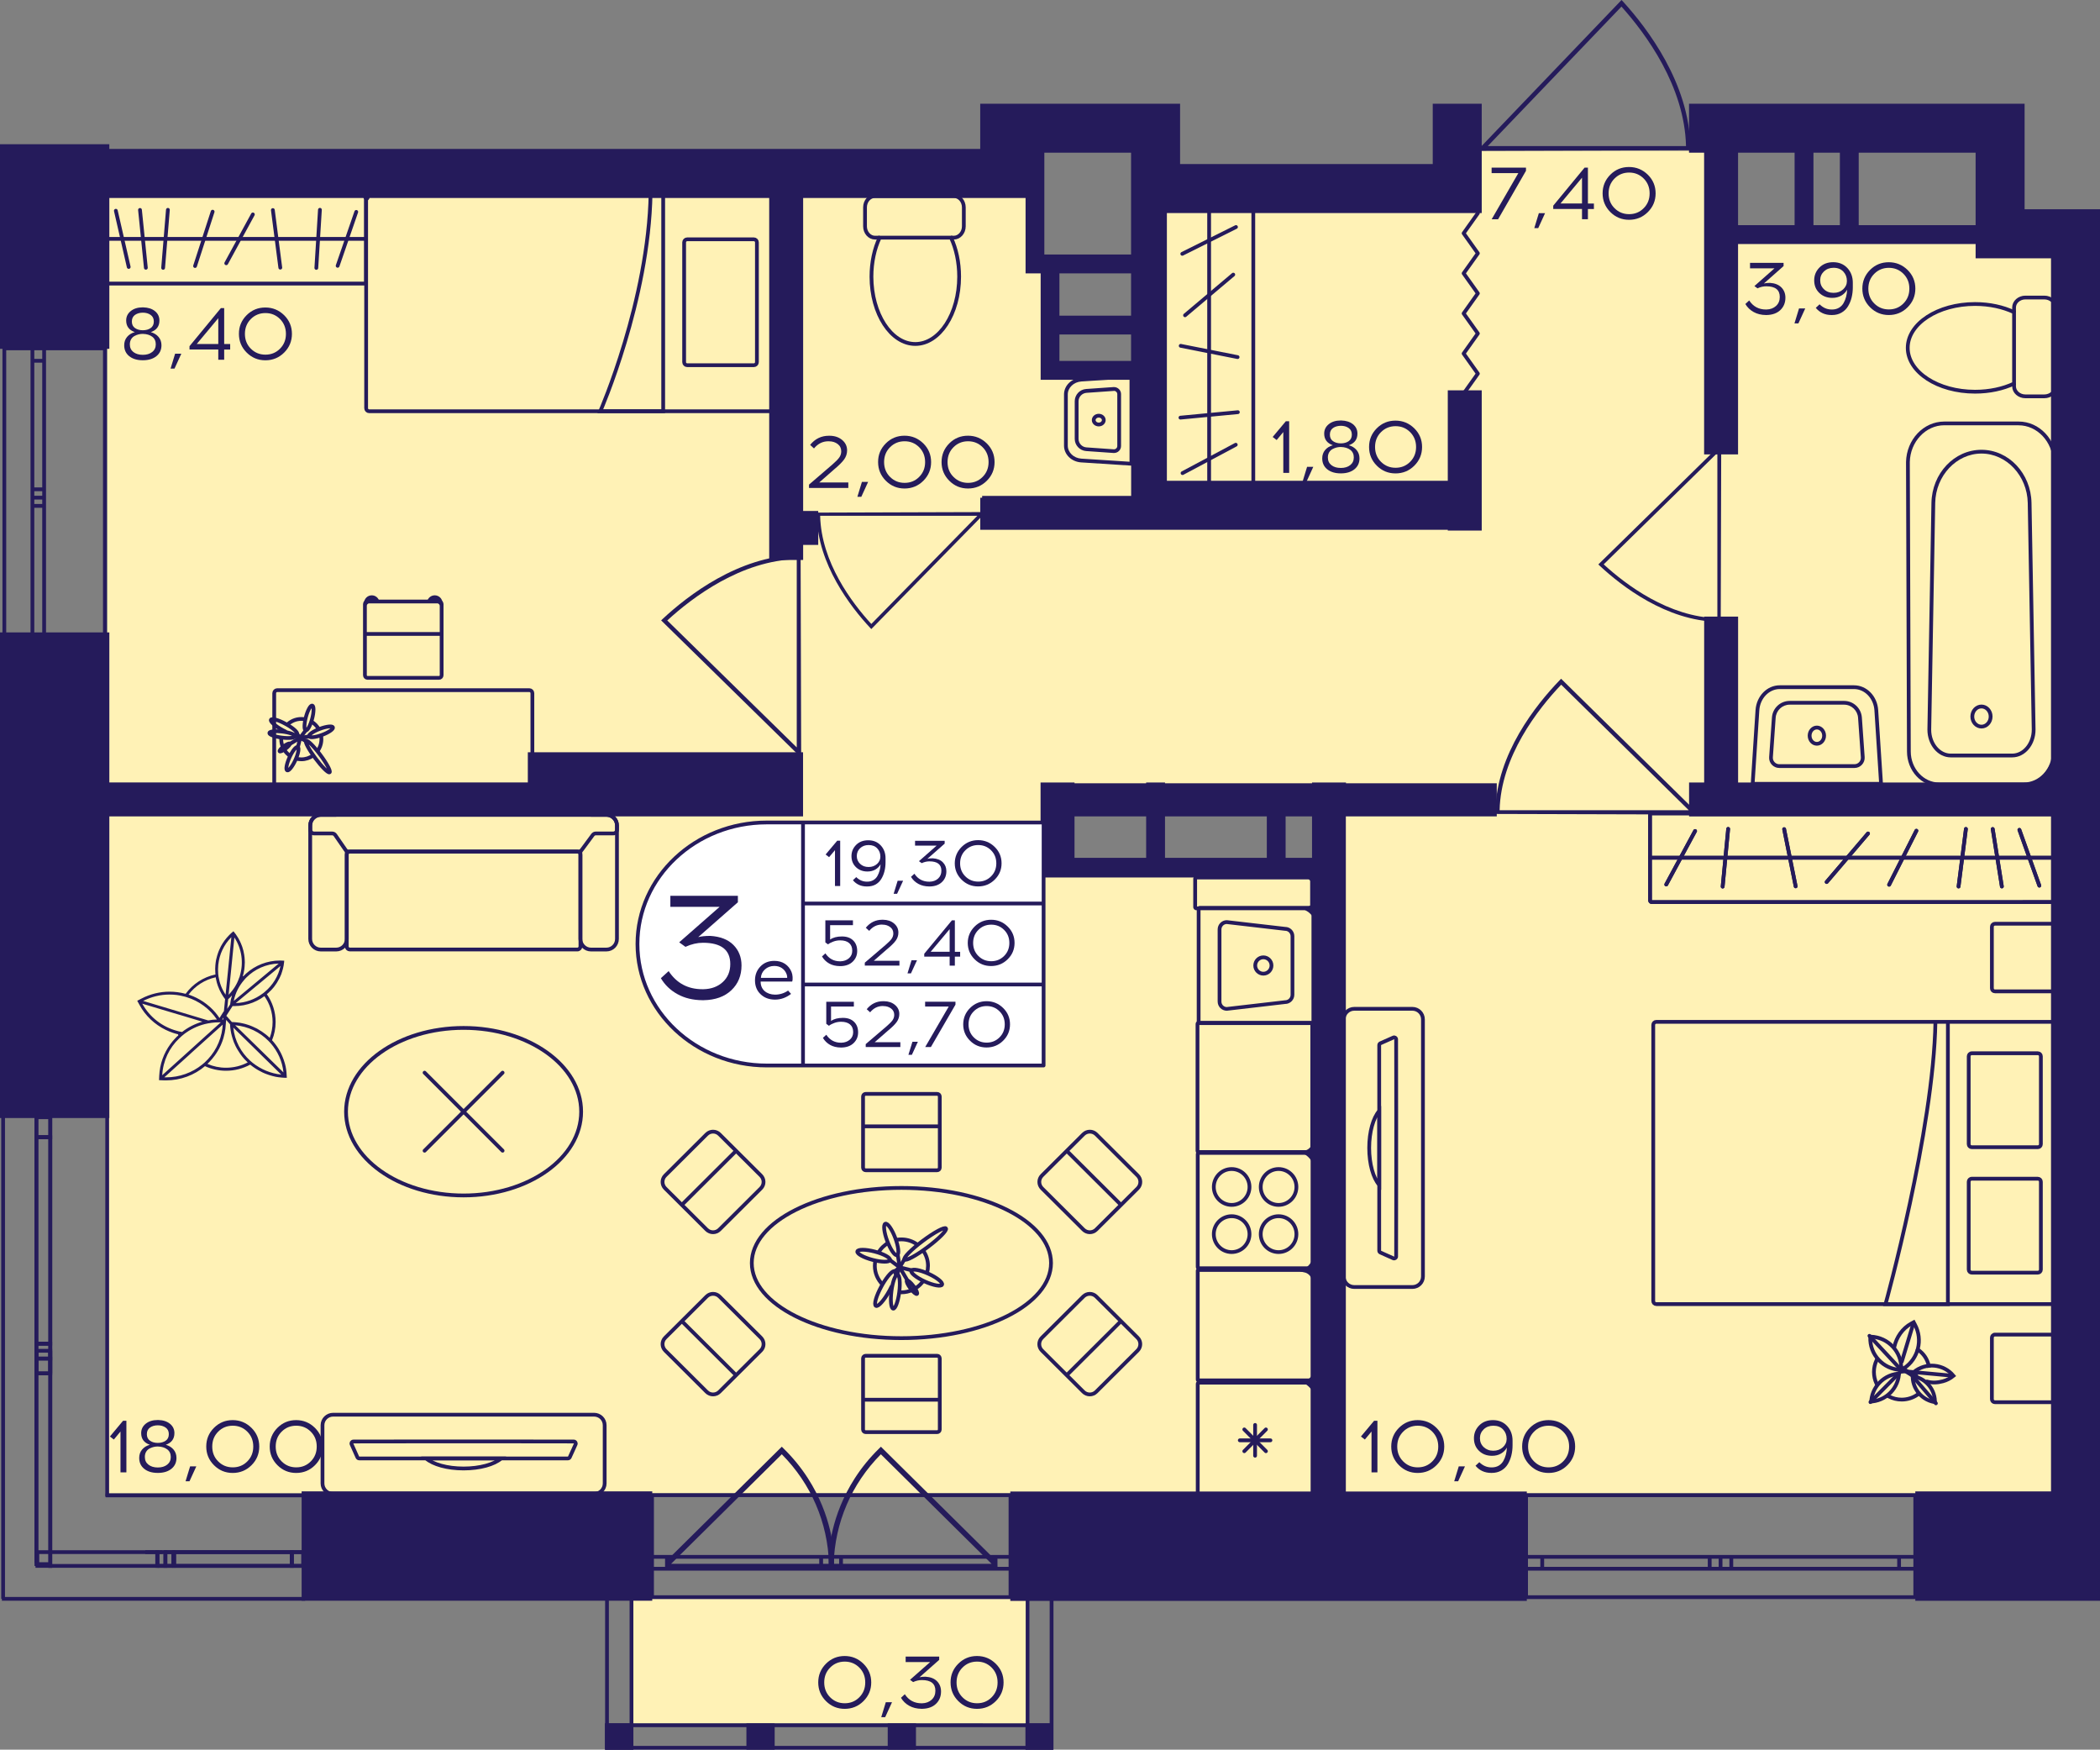<?xml version="1.0" encoding="utf-8"?>
<!-- Generator: Adobe Illustrator 24.3.0, SVG Export Plug-In . SVG Version: 6.00 Build 0)  -->
<svg version="1.1" id="Слой_1" xmlns="http://www.w3.org/2000/svg" xmlns:xlink="http://www.w3.org/1999/xlink" x="0px" y="0px"
	 viewBox="0 0 480.17 400" style="enable-background:new 0 0 480.17 400;" xml:space="preserve">
<rect x="0" y="0" width="480.17" height="400" fill="#808080" stroke="none"/>
<path style="fill:#FFF2B6;" d="M476.29,341.38c0-95.4,0-190.8,0-286.21c-27.59,0.06-55.17,0.12-82.76,0.18c0-6.9,0-13.79,0-20.69
	c-1.15-0.06-2.3-0.12-3.45-0.18c-19.54,0-39.08,0-58.62,0c0,3.45,0,6.9,0,10.34c-22.99,0-45.98,0-68.97,0c0,13.85,0,27.71,0,41.56
	c-6.9,0-13.79,0-20.69,0c-0.62-9.21-1.23-18.41-1.85-27.62c-1.68,0.01-3.37,0.02-5.05,0.03c0-5.81,0-11.62,0-17.43
	c-70.12,0-140.23,0-210.34,0v300H476.29z M241.81,182.76c20.69,0.06,41.38,0.12,62.07,0.18c0,5.75,0,11.49,0,17.24
	c-20.69-0.06-41.38-0.12-62.07-0.18V182.76z"/>
<rect x="144.4" y="365.52" transform="matrix(-1 -1.224647e-16 1.224647e-16 -1 379.31 759.544)" style="fill:#FFF2B6;" width="90.52" height="28.51"/>
<g>
	<line style="fill:none;stroke:#251B5B;stroke-width:0.862;stroke-miterlimit:10;" x1="69.78" y1="365.52" x2="0.43" y2="365.52"/>
	
		<line style="fill:none;stroke:#251B5B;stroke-width:0.862;stroke-miterlimit:10;" x1="69.78" y1="341.87" x2="24.14" y2="341.87"/>
	
		<rect x="66.72" y="354.84" style="fill:none;stroke:#251B5B;stroke-width:0.862;stroke-miterlimit:10;" width="2.59" height="3.15"/>
	
		<rect x="37.82" y="354.84" style="fill:none;stroke:#251B5B;stroke-width:0.862;stroke-miterlimit:10;" width="1.81" height="3.15"/>
	
		<rect x="39.86" y="354.84" style="fill:none;stroke:#251B5B;stroke-width:0.862;stroke-miterlimit:10;" width="26.86" height="3.15"/>
	
		<rect x="35.99" y="354.84" style="fill:none;stroke:#251B5B;stroke-width:0.862;stroke-miterlimit:10;" width="1.83" height="3.15"/>
	
		<rect x="8.54" y="354.84" style="fill:none;stroke:#251B5B;stroke-width:0.862;stroke-miterlimit:10;" width="27.4" height="3.15"/>
	
		<line style="fill:none;stroke:#251B5B;stroke-width:0.862;stroke-miterlimit:10;" x1="69.31" y1="357.99" x2="66.72" y2="357.99"/>
	
		<line style="fill:none;stroke:#251B5B;stroke-width:0.862;stroke-miterlimit:10;" x1="66.72" y1="357.99" x2="66.72" y2="354.84"/>
	
		<line style="fill:none;stroke:#251B5B;stroke-width:0.862;stroke-miterlimit:10;" x1="66.51" y1="354.84" x2="69.31" y2="354.84"/>
	
		<line style="fill:none;stroke:#251B5B;stroke-width:0.862;stroke-miterlimit:10;" x1="35.21" y1="354.84" x2="37.18" y2="354.84"/>
	
		<line style="fill:none;stroke:#251B5B;stroke-width:0.862;stroke-miterlimit:10;" x1="39.64" y1="354.84" x2="39.64" y2="357.99"/>
	
		<line style="fill:none;stroke:#251B5B;stroke-width:0.862;stroke-miterlimit:10;" x1="39.64" y1="357.99" x2="37.82" y2="357.99"/>
	
		<line style="fill:none;stroke:#251B5B;stroke-width:0.862;stroke-miterlimit:10;" x1="66.72" y1="357.99" x2="39.86" y2="357.99"/>
	
		<line style="fill:none;stroke:#251B5B;stroke-width:0.862;stroke-miterlimit:10;" x1="37.42" y1="354.84" x2="66.51" y2="354.84"/>
	
		<line style="fill:none;stroke:#251B5B;stroke-width:0.862;stroke-miterlimit:10;" x1="37.82" y1="357.99" x2="35.99" y2="357.99"/>
	
		<line style="fill:none;stroke:#251B5B;stroke-width:0.862;stroke-miterlimit:10;" x1="35.99" y1="357.99" x2="35.99" y2="354.84"/>
	
		<line style="fill:none;stroke:#251B5B;stroke-width:0.862;stroke-miterlimit:10;" x1="33.22" y1="354.84" x2="35.21" y2="354.84"/>
	<line style="fill:none;stroke:#251B5B;stroke-width:0.862;stroke-miterlimit:10;" x1="0.71" y1="365.52" x2="0.71" y2="254.98"/>
	
		<line style="fill:none;stroke:#251B5B;stroke-width:0.862;stroke-miterlimit:10;" x1="24.51" y1="342.12" x2="24.51" y2="254.98"/>
	
		<rect x="8.32" y="310.59" style="fill:none;stroke:#251B5B;stroke-width:0.862;stroke-miterlimit:10;" width="3.18" height="3.39"/>
	
		<rect x="8.32" y="308.81" style="fill:none;stroke:#251B5B;stroke-width:0.862;stroke-miterlimit:10;" width="3.18" height="48.77"/>
	
		<rect x="8.32" y="307.17" style="fill:none;stroke:#251B5B;stroke-width:0.862;stroke-miterlimit:10;" width="3.18" height="3.42"/>
	
		<rect x="8.32" y="255.42" style="fill:none;stroke:#251B5B;stroke-width:0.862;stroke-miterlimit:10;" width="3.18" height="4.56"/>
	
		<rect x="8.32" y="259.98" style="fill:none;stroke:#251B5B;stroke-width:0.862;stroke-miterlimit:10;" width="3.18" height="47.19"/>
	<line style="fill:none;stroke:#251B5B;stroke-width:0.862;stroke-miterlimit:10;" x1="11.5" y1="310.59" x2="11.5" y2="313.98"/>
	<line style="fill:none;stroke:#251B5B;stroke-width:0.862;stroke-miterlimit:10;" x1="11.5" y1="313.98" x2="8.32" y2="313.98"/>
	<line style="fill:none;stroke:#251B5B;stroke-width:0.862;stroke-miterlimit:10;" x1="8.32" y1="313.98" x2="8.32" y2="310.59"/>
	<line style="fill:none;stroke:#251B5B;stroke-width:0.862;stroke-miterlimit:10;" x1="8.32" y1="357.25" x2="8.32" y2="308.8"/>
	<line style="fill:none;stroke:#251B5B;stroke-width:0.862;stroke-miterlimit:10;" x1="11.5" y1="308.81" x2="11.5" y2="358.44"/>
	<line style="fill:none;stroke:#251B5B;stroke-width:0.862;stroke-miterlimit:10;" x1="8.32" y1="310.59" x2="8.32" y2="307.17"/>
	<line style="fill:none;stroke:#251B5B;stroke-width:0.862;stroke-miterlimit:10;" x1="8.32" y1="307.17" x2="11.5" y2="307.17"/>
	<line style="fill:none;stroke:#251B5B;stroke-width:0.862;stroke-miterlimit:10;" x1="11.5" y1="307.17" x2="11.5" y2="310.59"/>
	<line style="fill:none;stroke:#251B5B;stroke-width:0.862;stroke-miterlimit:10;" x1="11.5" y1="255.42" x2="11.5" y2="259.98"/>
	<line style="fill:none;stroke:#251B5B;stroke-width:0.862;stroke-miterlimit:10;" x1="11.5" y1="259.98" x2="8.32" y2="259.98"/>
	<line style="fill:none;stroke:#251B5B;stroke-width:0.862;stroke-miterlimit:10;" x1="8.32" y1="259.98" x2="8.32" y2="255.42"/>
	<line style="fill:none;stroke:#251B5B;stroke-width:0.862;stroke-miterlimit:10;" x1="8.32" y1="307.17" x2="8.32" y2="259.98"/>
	<line style="fill:none;stroke:#251B5B;stroke-width:0.862;stroke-miterlimit:10;" x1="11.5" y1="259.98" x2="11.5" y2="307.17"/>
</g>
<g>
	<path style="fill:none;stroke:#251B5B;stroke-width:0.862;stroke-miterlimit:10;" d="M348.94,365.14h88.99v-23.31h-88.99V365.14z
		 M437.93,365.14h-88.99 M437.93,341.83h-88.99 M437.93,358.64h-3.7v-2.72h3.7V358.64z M393.41,355.92h2.46v2.72h-2.46V355.92z
		 M434.23,358.64h-38.37v-2.72h38.37V358.64z M393.41,358.64h-2.48v-2.72h2.48V358.64z M348.94,355.92h3.7v2.72h-3.7V355.92z
		 M390.92,358.64h-38.29v-2.72h38.29V358.64z M437.93,358.64h-3.7 M434.23,358.64v-2.72 M434.23,355.92h3.7 M393.41,355.92h2.46
		 M395.86,355.92v2.72 M395.86,358.64h-2.46 M434.23,358.64h-38.37 M395.86,355.92h38.37 M393.41,358.64h-2.48 M390.92,358.64v-2.72
		 M390.92,355.92h2.48 M348.94,355.92h3.7 M352.63,355.92v2.72 M352.63,358.64h-3.7 M390.92,358.64h-38.29 M352.63,355.92h38.29"/>
</g>
<g>
	<path style="fill:none;stroke:#251B5B;stroke-width:0.862;stroke-miterlimit:10;" d="M149.09,365.14h81.96v-23.32h-81.96V365.14z
		 M231.05,365.14h-81.96 M231.05,341.82h-81.96 M231.05,358.64h-3.41v-2.72h3.41V358.64z M190.04,355.92h2.26v2.72h-2.26V355.92z
		 M227.64,358.64h-35.34v-2.72h35.34V358.64z M190.04,358.64h-2.29v-2.72h2.29V358.64z M149.09,355.92h3.41v2.72h-3.41V355.92z
		 M187.76,358.64H152.5v-2.72h35.26V358.64z M231.05,358.64h-3.41 M227.64,358.64v-2.72 M227.64,355.92h3.41 M190.04,355.92h2.26
		 M192.31,355.92v2.72 M192.31,358.64h-2.26 M227.64,358.64h-35.34 M192.31,355.92h35.34 M190.04,358.64h-2.29 M187.76,358.64v-2.72
		 M187.76,355.92h2.29 M149.09,355.92h3.41 M152.5,355.92v2.72 M152.5,358.64h-3.41 M187.76,358.64H152.5 M152.5,355.92h35.26"/>
</g>
<g>
	<path style="fill:none;stroke:#251B5B;stroke-width:0.862;stroke-miterlimit:10;" d="M0.99,79.64l0,68.3h22.99l0-68.3L0.99,79.64z
		 M0.99,147.94l0-68.3 M23.98,147.94l0-68.3 M7.41,147.94l0-2.84h2.68l0,2.84H7.41z M10.09,113.77l0,1.89H7.41l0-1.89H10.09z
		 M7.41,145.1l0-29.45h2.68l0,29.45H7.41z M7.41,113.77l0-1.91h2.68l0,1.91H7.41z M10.09,79.64l0,2.84H7.41l0-2.84H10.09z
		 M7.41,111.86l0-29.38h2.68l0,29.38H7.41z M7.41,147.94l0-2.84 M7.41,145.1h2.68 M10.09,145.1l0,2.84 M10.09,113.77l0,1.89
		 M10.09,115.66H7.41 M7.41,115.66l0-1.89 M7.41,145.1l0-29.45 M10.09,115.66l0,29.45 M7.41,113.77l0-1.91 M7.41,111.86h2.68
		 M10.09,111.86l0,1.91 M10.09,79.64l0,2.84 M10.09,82.48H7.41 M7.41,82.48l0-2.84 M7.41,111.86l0-29.38 M10.09,82.48l0,29.38"/>
</g>
<g>
	<rect x="138.36" y="393.98" style="fill:#251B5B;" width="6.46" height="6.01"/>
	<rect x="234.47" y="393.98" style="fill:#251B5B;" width="6.35" height="6.01"/>
	<rect x="202.98" y="393.99" style="fill:#251B5B;" width="6.46" height="6.01"/>
	<rect x="170.67" y="393.99" style="fill:#251B5B;" width="6.46" height="6.01"/>
	<g>
		<path style="fill:#251B5B;" d="M143.96,362.93v36.21l-4.74,0l0-36.21H143.96 M144.82,362.07h-6.46l0,37.93l6.46,0L144.82,362.07
			L144.82,362.07z"/>
	</g>
	<g>
		<path style="fill:#251B5B;" d="M240.01,362.93l0,36.21h-4.63v-36.21H240.01 M240.88,362.07h-6.35l0,37.93h6.35L240.88,362.07
			L240.88,362.07z"/>
	</g>
	<g>
		<path style="fill:#251B5B;" d="M139.22,394.85l100.74,0v4.29l-100.74,0V394.85 M138.36,393.98V400l102.46,0v-6.01L138.36,393.98
			L138.36,393.98z"/>
	</g>
</g>
<g>
	<path style="fill:#251B5B;" d="M200.96,331.2c-2.11,2.07-3.95,4.33-5.5,6.74c-5.54,8.61-5.93,16.67-5.98,18.3
		c-0.03,1.03-0.01,1.88,0.02,2.42c0.36,0.01,0.71,0.03,1.07,0.04h37.37l0.09,0.08c-0.02-0.59-0.04-1.18-0.06-1.77l-26.55-26.27
		L200.96,331.2z M226.73,357.52h-36.11c0.29-9.42,4.06-18.26,10.79-25.05L226.73,357.52z"/>
	<path style="fill:#251B5B;" d="M179.22,331.2c2.11,2.07,3.95,4.33,5.5,6.74c5.54,8.61,5.93,16.67,5.98,18.3
		c0.03,1.03,0.01,1.88-0.02,2.42c-0.36,0.01-0.71,0.03-1.07,0.04h-37.37l-0.09,0.08c0.02-0.59,0.04-1.18,0.06-1.77l26.55-26.27
		L179.22,331.2z M153.44,357.52h36.11c-0.29-9.42-4.06-18.26-10.79-25.05L153.44,357.52z"/>
</g>
<polyline style="fill:none;stroke:#251B5B;stroke-width:0.862;stroke-linecap:round;stroke-linejoin:round;stroke-miterlimit:10;" points="
	334.66,90 337.92,85.42 334.66,80.83 337.92,76.24 334.66,71.66 337.92,67.07 334.66,62.49 337.92,57.91 334.66,53.33 337.92,48.74 
	"/>
<path style="fill:#251B5B;" d="M341.81,186.08c0-0.28,0.01-0.56,0.01-0.85h0.12c0.3-12.9,9.28-24.12,14.68-29.72l0.33-0.34
	l30.55,30.06h0.2c0,0.33,0,0.65,0,0.98C372.4,186.17,357.11,186.12,341.81,186.08z M386.14,185.23l-29.17-28.7
	c-5.33,5.6-13.79,16.4-14.08,28.7L386.14,185.23z"/>
<path style="fill:#251B5B;" d="M186.64,117.19c0,0.24,0.01,0.48,0.01,0.73h0.1c0.25,11.11,7.71,20.78,12.2,25.6l0.28,0.29
	l25.38-25.9h0.16c0-0.28,0-0.56,0-0.84C212.06,117.11,199.35,117.15,186.64,117.19z M223.47,117.92l-24.24,24.73
	c-4.43-4.82-11.46-14.13-11.7-24.73L223.47,117.92z"/>
<path style="fill:#251B5B;" d="M386.64,34.34c0-0.31-0.01-0.62-0.01-0.95h-0.13c-0.31-14.33-9.72-26.8-15.38-33.02L370.77,0
	l-32.01,33.4h-0.21c0,0.36,0,0.72,0,1.08C354.58,34.44,370.61,34.39,386.64,34.34z M340.18,33.4l30.57-31.89
	c5.58,6.22,14.45,18.22,14.76,31.89L340.18,33.4z"/>
<path style="fill:#251B5B;" d="M393.45,142.27c-0.26,0-0.51-0.01-0.77-0.01v-0.11c-11.68-0.26-21.85-8.1-26.91-12.82l-0.31-0.29
	l27.22-26.68v-0.17c0.29,0,0.59,0,0.88,0C393.53,115.55,393.49,128.91,393.45,142.27z M392.68,103.55l-25.99,25.47
	c5.07,4.65,14.85,12.04,25.99,12.3L392.68,103.55z"/>
<path style="fill:#251B5B;" d="M183.06,126.76c-0.29,0-0.58,0.01-0.88,0.01v0.12c-13.31,0.3-24.89,9.23-30.66,14.61l-0.35,0.33
	l31.01,30.39v0.19c0.34,0,0.67,0,1.01,0C183.15,157.19,183.1,141.97,183.06,126.76z M182.18,170.87l-29.61-29.02
	c5.77-5.3,16.92-13.72,29.61-14.01L182.18,170.87z"/>
<g>
	<g>
		<path style="fill:#251B5B;" d="M415.43,166.76c0.67,0,1.22,0.64,1.22,1.43c0,0.79-0.55,1.43-1.22,1.43
			c-0.67,0-1.22-0.64-1.22-1.43C414.21,167.4,414.76,166.76,415.43,166.76 M415.43,165.89c-1.15,0-2.09,1.03-2.09,2.29
			c0,1.27,0.93,2.29,2.09,2.29s2.09-1.03,2.09-2.29C417.52,166.92,416.58,165.89,415.43,165.89L415.43,165.89z"/>
	</g>
	<g>
		<path style="fill:#251B5B;" d="M423.92,156.67v0.86c2.44,0,4.49,2.13,4.67,4.85l1.06,16.38h-28.44l1.06-16.38
			c0.18-2.72,2.23-4.85,4.67-4.85l16.98,0V156.67 M423.92,156.67l-16.98,0c-2.91,0-5.32,2.47-5.53,5.66l-1.12,17.3h30.28l-1.12-17.3
			C429.25,159.14,426.83,156.67,423.92,156.67L423.92,156.67z"/>
	</g>
	<g>
		<path style="fill:#251B5B;" d="M421.66,161.1c1.67,0,3.07,1.31,3.19,2.98l0.64,9.06c0.03,0.41-0.11,0.8-0.39,1.1
			c-0.28,0.3-0.66,0.47-1.07,0.47h-17.2c-0.41,0-0.79-0.17-1.07-0.47c-0.28-0.3-0.42-0.69-0.39-1.1l0.64-9.06
			c0.12-1.67,1.52-2.98,3.19-2.98H421.66 M421.66,160.24h-12.45c-2.13,0-3.9,1.65-4.05,3.78l-0.64,9.06
			c-0.1,1.35,0.97,2.49,2.32,2.49h17.2c1.35,0,2.41-1.15,2.32-2.49l-0.64-9.06C425.56,161.89,423.79,160.24,421.66,160.24
			L421.66,160.24z"/>
	</g>
</g>
<g>
	<g>
		<path style="fill:none;stroke:#251B5B;stroke-width:0.862;stroke-miterlimit:10;" d="M460.52,87.68v0.64
			c0,1.26,1.17,2.29,2.59,2.29l4.33,0c1.44,0,2.59-1.03,2.59-2.29l0-18.01c0-1.26-1.15-2.29-2.59-2.29h-4.33
			c-1.43,0-2.59,1.03-2.59,2.29v1.06"/>
	</g>
	<g>
		<path style="fill:none;stroke:#251B5B;stroke-width:0.862;stroke-miterlimit:10;" d="M436.21,79.53
			c0,5.53,6.89,10.02,15.39,10.02c3.32,0,6.41-0.68,8.92-1.86V71.37c-2.51-1.18-5.6-1.87-8.92-1.87
			C443.1,69.5,436.21,73.99,436.21,79.53z"/>
	</g>
</g>
<g>
	<path style="fill:none;stroke:#251B5B;stroke-width:0.862;stroke-miterlimit:10;" d="M76.88,186.28h-3.54
		c-1.32,0-2.41,1.09-2.41,2.42v0.97l0,24.99c0,1.33,1.08,2.42,2.41,2.42h3.54c1.34,0,2.41-1.09,2.41-2.42l0-20.11"/>
	<path style="fill:none;stroke:#251B5B;stroke-width:0.862;stroke-miterlimit:10;" d="M135.12,186.28l3.54,0
		c1.34,0,2.41,1.09,2.41,2.42v0.97l0,24.99c0,1.33-1.07,2.42-2.41,2.42h-3.54c-1.32,0-2.41-1.09-2.41-2.42l0-20.07"/>
	<path style="fill:none;stroke:#251B5B;stroke-width:0.862;stroke-miterlimit:10;" d="M132.02,217.07l-52.03,0
		c-0.39,0-0.7-0.31-0.7-0.7l0-20.99c0-0.39,0.31-0.7,0.7-0.7l52.03,0c0.39,0,0.7,0.31,0.7,0.7v20.99
		C132.72,216.75,132.41,217.07,132.02,217.07z"/>
	<path style="fill:none;stroke:#251B5B;stroke-width:0.862;stroke-miterlimit:10;" d="M135.55,190.88l-2.55,3.45
		c-0.16,0.22-0.42,0.35-0.69,0.35l-52.59,0c-0.28,0-0.55-0.14-0.71-0.37l-2.35-3.4c-0.16-0.23-0.42-0.37-0.71-0.37H71.8
		c-0.47,0-0.86-0.39-0.86-0.86v-0.96c0-1.33,1.08-2.42,2.41-2.42l65.32,0c1.33,0,2.41,1.08,2.41,2.42v0.96
		c0,0.48-0.38,0.86-0.86,0.86h-3.97C135.97,190.53,135.72,190.66,135.55,190.88z"/>
</g>
<g>
	
		<ellipse style="fill:none;stroke:#251B5B;stroke-width:0.862;stroke-miterlimit:10;" cx="106" cy="254.15" rx="26.88" ry="19.15"/>
	<g>
		
			<line style="fill:none;stroke:#251B5B;stroke-width:0.862;stroke-linecap:round;stroke-miterlimit:10;" x1="114.92" y1="245.23" x2="97.08" y2="263.07"/>
		
			<line style="fill:none;stroke:#251B5B;stroke-width:0.862;stroke-linecap:round;stroke-miterlimit:10;" x1="97.08" y1="245.23" x2="114.92" y2="263.07"/>
	</g>
</g>
<g>
	<path style="fill:none;stroke:#251B5B;stroke-width:0.862;stroke-miterlimit:10;" d="M73.74,339.13v-13.29
		c0-1.35,1.1-2.42,2.44-2.42l59.64,0c1.36,0,2.44,1.07,2.44,2.42v13.29c0,1.33-1.08,2.42-2.44,2.42l-59.64,0
		C74.84,341.55,73.74,340.46,73.74,339.13z M129.86,333.42c0.17,0,0.35-0.12,0.42-0.28l1.34-2.95c0.12-0.31-0.09-0.64-0.42-0.64
		c-2.13,0-8.79-0.02-16.63-0.02H97.45c-7.85,0-14.52,0.02-16.63,0.02c-0.35,0-0.56,0.33-0.42,0.64l1.32,2.95
		c0.07,0.16,0.24,0.28,0.44,0.28L129.86,333.42z"/>
	<g>
		<path style="fill:none;stroke:#251B5B;stroke-width:0.862;stroke-miterlimit:10;" d="M106.01,335.72c3.73,0,6.99-0.93,8.58-2.3
			l-17.15,0C99.02,334.79,102.26,335.72,106.01,335.72z"/>
	</g>
</g>
<g>
	<g>
		<g>
			<path style="fill:#251B5B;" d="M286.14,43.97v66.53h-19.33V43.97H286.14 M286.23,43.1h-19.51c-0.43,0-0.77,0.34-0.77,0.77v66.71
				c0,0.43,0.34,0.77,0.77,0.77h19.51c0.43,0,0.77-0.34,0.77-0.77V43.87C287,43.45,286.65,43.1,286.23,43.1L286.23,43.1z"/>
		</g>
	</g>
	
		<line style="fill:none;stroke:#251B5B;stroke-width:0.862;stroke-miterlimit:10;" x1="276.47" y1="111.36" x2="276.47" y2="43.37"/>
	
		<line style="fill:none;stroke:#251B5B;stroke-width:0.862;stroke-linecap:round;stroke-miterlimit:10;" x1="269.91" y1="95.48" x2="283.04" y2="94.23"/>
	
		<line style="fill:none;stroke:#251B5B;stroke-width:0.862;stroke-linecap:round;stroke-miterlimit:10;" x1="269.97" y1="79.06" x2="282.98" y2="81.64"/>
	
		<line style="fill:none;stroke:#251B5B;stroke-width:0.862;stroke-linecap:round;stroke-miterlimit:10;" x1="270.96" y1="72.08" x2="281.99" y2="62.78"/>
	
		<line style="fill:none;stroke:#251B5B;stroke-width:0.862;stroke-linecap:round;stroke-miterlimit:10;" x1="270.33" y1="58.03" x2="282.61" y2="51.9"/>
	
		<line style="fill:none;stroke:#251B5B;stroke-width:0.862;stroke-linecap:round;stroke-miterlimit:10;" x1="270.39" y1="108.16" x2="282.56" y2="101.67"/>
</g>
<g>
	<g>
		<g>
			<path style="fill:#251B5B;" d="M469.56,186.38l0.01,19.42l-91.86,0.01l-0.01-19.44H469.56 M469.58,185.52h-91.87
				c-0.47,0-0.85,0.38-0.85,0.85v19.45c0,0.47,0.38,0.85,0.85,0.85h91.87c0.47,0,0.85-0.38,0.85-0.85v-19.45
				C470.42,185.9,470.04,185.52,469.58,185.52L469.58,185.52z"/>
		</g>
	</g>
	
		<line style="fill:none;stroke:#251B5B;stroke-width:0.862;stroke-miterlimit:10;" x1="376.84" y1="196.09" x2="470.11" y2="196.09"/>
	
		<line style="fill:none;stroke:#251B5B;stroke-width:0.862;stroke-linecap:round;stroke-miterlimit:10;" x1="393.89" y1="202.69" x2="395.15" y2="189.5"/>
	
		<line style="fill:none;stroke:#251B5B;stroke-width:0.862;stroke-linecap:round;stroke-miterlimit:10;" x1="410.58" y1="202.63" x2="407.95" y2="189.56"/>
	
		<line style="fill:none;stroke:#251B5B;stroke-width:0.862;stroke-linecap:round;stroke-miterlimit:10;" x1="466.3" y1="202.47" x2="461.74" y2="189.72"/>
	
		<line style="fill:none;stroke:#251B5B;stroke-width:0.862;stroke-linecap:round;stroke-miterlimit:10;" x1="417.67" y1="201.64" x2="427.13" y2="190.55"/>
	
		<line style="fill:none;stroke:#251B5B;stroke-width:0.862;stroke-linecap:round;stroke-miterlimit:10;" x1="431.95" y1="202.26" x2="438.19" y2="189.92"/>
	
		<line style="fill:none;stroke:#251B5B;stroke-width:0.862;stroke-linecap:round;stroke-miterlimit:10;" x1="447.83" y1="202.67" x2="449.51" y2="189.51"/>
	
		<line style="fill:none;stroke:#251B5B;stroke-width:0.862;stroke-linecap:round;stroke-miterlimit:10;" x1="457.73" y1="202.66" x2="455.64" y2="189.53"/>
	
		<line style="fill:none;stroke:#251B5B;stroke-width:0.862;stroke-linecap:round;stroke-miterlimit:10;" x1="380.99" y1="202.21" x2="387.59" y2="189.98"/>
	<g>
		<g>
			<path style="fill:#251B5B;" d="M469.56,186.38l0.01,19.42l-91.86,0.01l-0.01-19.44H469.56 M469.58,185.52h-91.87
				c-0.47,0-0.85,0.38-0.85,0.85v19.45c0,0.47,0.38,0.85,0.85,0.85h91.87c0.47,0,0.85-0.38,0.85-0.85v-19.45
				C470.42,185.9,470.04,185.52,469.58,185.52L469.58,185.52z"/>
		</g>
	</g>
	
		<line style="fill:none;stroke:#251B5B;stroke-width:0.862;stroke-miterlimit:10;" x1="376.84" y1="196.09" x2="470.11" y2="196.09"/>
	
		<line style="fill:none;stroke:#251B5B;stroke-width:0.862;stroke-linecap:round;stroke-miterlimit:10;" x1="393.89" y1="202.69" x2="395.15" y2="189.5"/>
	
		<line style="fill:none;stroke:#251B5B;stroke-width:0.862;stroke-linecap:round;stroke-miterlimit:10;" x1="410.58" y1="202.63" x2="407.95" y2="189.56"/>
	
		<line style="fill:none;stroke:#251B5B;stroke-width:0.862;stroke-linecap:round;stroke-miterlimit:10;" x1="466.3" y1="202.47" x2="461.74" y2="189.72"/>
	
		<line style="fill:none;stroke:#251B5B;stroke-width:0.862;stroke-linecap:round;stroke-miterlimit:10;" x1="417.67" y1="201.64" x2="427.13" y2="190.55"/>
	
		<line style="fill:none;stroke:#251B5B;stroke-width:0.862;stroke-linecap:round;stroke-miterlimit:10;" x1="431.95" y1="202.26" x2="438.19" y2="189.92"/>
	
		<line style="fill:none;stroke:#251B5B;stroke-width:0.862;stroke-linecap:round;stroke-miterlimit:10;" x1="447.83" y1="202.67" x2="449.51" y2="189.51"/>
	
		<line style="fill:none;stroke:#251B5B;stroke-width:0.862;stroke-linecap:round;stroke-miterlimit:10;" x1="457.73" y1="202.66" x2="455.64" y2="189.53"/>
	
		<line style="fill:none;stroke:#251B5B;stroke-width:0.862;stroke-linecap:round;stroke-miterlimit:10;" x1="380.99" y1="202.21" x2="387.59" y2="189.98"/>
</g>
<g>
	<path style="fill:none;stroke:#251B5B;stroke-width:0.862;stroke-linecap:square;stroke-miterlimit:10;" d="M429.05,316.26
		c-0.37-0.79-0.56-1.66-0.57-2.59c0-0.96,0.21-1.87,0.6-2.69"/>
	<path style="fill:none;stroke:#251B5B;stroke-width:0.862;stroke-linecap:square;stroke-miterlimit:10;" d="M438.46,318.82
		c-1.02,0.72-2.26,1.14-3.61,1.15c-1.06,0-2.05-0.25-2.93-0.71"/>
	<path style="fill:none;stroke:#251B5B;stroke-width:0.862;stroke-linecap:square;stroke-miterlimit:10;" d="M438.56,308.57
		c1.27,0.88,2.12,2.11,2.46,3.67"/>
	<g>
		<path style="fill:#251B5B;" d="M433.73,314.51c-0.4,2.78-2.61,5-5.4,5.42C428.73,317.14,430.94,314.93,433.73,314.51
			 M434.66,313.57L434.66,313.57c-4.02,0.02-7.26,3.28-7.25,7.29l0,0C431.42,320.84,434.67,317.58,434.66,313.57L434.66,313.57z"/>
	</g>
	<path style="fill:none;stroke:#251B5B;stroke-width:0.862;stroke-linecap:round;stroke-miterlimit:10;" d="M438.17,314.49
		c-0.24-0.21-0.37-0.55-0.58-0.81c2.75-2.27,6.82-1.89,9.08,0.85c-0.73,0.6-1.56,1.02-2.42,1.25c-1.16,0.32-2.48,0.41-3.64,0.06"/>
	<g>
		<path style="fill:#251B5B;" d="M437.79,315.14c1.12,0.28,2.12,0.89,2.89,1.79c0.76,0.89,1.21,1.96,1.31,3.1
			c-1.12-0.28-2.12-0.89-2.89-1.79C438.34,317.35,437.89,316.28,437.79,315.14 M436.92,314.13L436.92,314.13
			c-0.28,3.54,2.37,6.63,5.92,6.9C443.13,317.49,440.48,314.4,436.92,314.13L436.92,314.13z"/>
	</g>
	<path style="fill:none;stroke:#251B5B;stroke-width:0.862;stroke-linecap:round;stroke-miterlimit:10;" d="M433.16,307.85
		c0.46-2.1,1.83-4.17,3.88-5.27l0.53-0.29l0.28,0.53c1.88,3.49,0.77,7.78-2.45,9.96c-0.08,0.05-0.16,0.11-0.24,0.15"/>
	
		<line style="fill:none;stroke:#251B5B;stroke-width:0.862;stroke-linecap:round;stroke-linejoin:round;stroke-miterlimit:10;" x1="434.85" y1="311.3" x2="437.49" y2="302.57"/>
	<g>
		<path style="fill:#251B5B;" d="M428.07,306.03c1.7,0.14,3.27,0.9,4.43,2.16c1.16,1.25,1.79,2.85,1.8,4.54
			c-1.7-0.14-3.27-0.9-4.43-2.16C428.71,309.33,428.08,307.73,428.07,306.03 M427.23,305.13l-0.02,0.55
			c-0.17,4.22,3.13,7.78,7.37,7.93l0.55,0.02l0.02-0.55c0.17-4.22-3.13-7.78-7.37-7.93L427.23,305.13L427.23,305.13z"/>
	</g>
	
		<line style="fill:none;stroke:#251B5B;stroke-width:0.862;stroke-linecap:round;stroke-linejoin:round;stroke-miterlimit:10;" x1="434.92" y1="313.41" x2="427.45" y2="305.39"/>
	
		<line style="fill:none;stroke:#251B5B;stroke-width:0.862;stroke-linecap:round;stroke-miterlimit:10;" x1="437.89" y1="313.72" x2="446.26" y2="314.49"/>
	<polyline style="fill:none;stroke:#251B5B;stroke-width:0.862;stroke-linecap:round;stroke-miterlimit:10;" points="
		442.65,320.82 437.13,314.39 435.75,313.52 	"/>
	<path style="fill:none;stroke:#251B5B;stroke-width:0.862;stroke-linecap:round;stroke-miterlimit:10;" d="M435.07,313.18
		l-0.81,0.72c-0.05,0.05-6.58,6.64-6.58,6.64"/>
	
		<line style="fill:none;stroke:#251B5B;stroke-width:0.862;stroke-linecap:round;stroke-miterlimit:10;" x1="437.96" y1="313.72" x2="434.53" y2="313.41"/>
	
		<line style="fill:none;stroke:#251B5B;stroke-width:0.862;stroke-linecap:round;stroke-miterlimit:10;" x1="435.07" y1="312.87" x2="436.08" y2="313.49"/>
	<polygon style="fill:none;stroke:#251B5B;stroke-width:0.862;stroke-linecap:round;stroke-miterlimit:10;" points="435.15,312.96 
		435.65,313.41 435.23,313.5 	"/>
	<polygon style="fill:#251B5B;" points="438.56,314.53 437.13,314.39 436.24,313.73 437.89,313.72 	"/>
	<path style="fill:#251B5B;" d="M436,313.87c-0.05,0-1.41-0.13-1.41-0.13l0.48-0.32l0.81,0.11L436,313.87z"/>
	<polygon style="fill:#251B5B;" points="436.61,313.52 435.29,312.72 435.15,312.87 435.88,313.52 	"/>
</g>
<g>
	<g>
		<path style="fill:none;stroke:#251B5B;stroke-width:0.862;stroke-miterlimit:10;" d="M469.92,298.14h-91.2
			c-0.39,0-0.7-0.31-0.7-0.7v-63.13c0-0.39,0.31-0.7,0.7-0.7h91.2c0.39,0,0.7,0.31,0.7,0.7v63.13
			C470.62,297.83,470.31,298.14,469.92,298.14z"/>
		<g>
			<path style="fill:none;stroke:#251B5B;stroke-width:0.862;stroke-miterlimit:10;" d="M450.85,240.79h15.1
				c0.39,0,0.7,0.31,0.7,0.7v20.08c0,0.39-0.31,0.7-0.7,0.7h-15.1c-0.39,0-0.7-0.31-0.7-0.7v-20.08
				C450.15,241.11,450.46,240.79,450.85,240.79z"/>
			<path style="fill:none;stroke:#251B5B;stroke-width:0.862;stroke-miterlimit:10;" d="M450.85,269.47h15.1
				c0.39,0,0.7,0.31,0.7,0.7v20.08c0,0.39-0.31,0.7-0.7,0.7h-15.1c-0.39,0-0.7-0.31-0.7-0.7v-20.08
				C450.15,269.79,450.46,269.47,450.85,269.47z"/>
		</g>
		<path style="fill:none;stroke:#251B5B;stroke-width:0.862;stroke-miterlimit:10;" d="M445.39,233.61v64.53h-14.26
			c0,0,11-39.64,11.41-64.53"/>
	</g>
	<path style="fill:none;stroke:#251B5B;stroke-width:0.862;stroke-linecap:round;stroke-miterlimit:10;" d="M456.15,211.18h13.78
		c0.39,0,0.7,0.31,0.7,0.7v14.06c0,0.39-0.31,0.7-0.7,0.7h-13.78c-0.39,0-0.7-0.31-0.7-0.7v-14.06
		C455.45,211.49,455.76,211.18,456.15,211.18z"/>
	<path style="fill:none;stroke:#251B5B;stroke-width:0.862;stroke-linecap:round;stroke-miterlimit:10;" d="M456.15,305.11h13.78
		c0.39,0,0.7,0.31,0.7,0.7v14.06c0,0.39-0.31,0.7-0.7,0.7h-13.78c-0.39,0-0.7-0.31-0.7-0.7v-14.06
		C455.45,305.43,455.76,305.11,456.15,305.11z"/>
</g>
<g>
	<path style="fill:none;stroke:#251B5B;stroke-width:0.862;stroke-miterlimit:10;" d="M309.65,230.63h13.29
		c1.35,0,2.42,1.08,2.42,2.41v58.78c0,1.34-1.07,2.41-2.42,2.41h-13.29c-1.33,0-2.42-1.07-2.42-2.41v-58.78
		C307.23,231.72,308.32,230.63,309.65,230.63z M315.36,285.94c0,0.17,0.12,0.34,0.28,0.41l2.95,1.32c0.31,0.12,0.64-0.09,0.64-0.41
		c0-2.1,0.02-8.66,0.02-16.39V254c0-7.73-0.02-14.31-0.02-16.39c0-0.34-0.33-0.55-0.64-0.41l-2.95,1.31
		c-0.16,0.07-0.28,0.24-0.28,0.43V285.94z"/>
	<g>
		<path style="fill:none;stroke:#251B5B;stroke-width:0.862;stroke-miterlimit:10;" d="M313.07,262.44c0,3.68,0.93,6.89,2.3,8.45
			v-16.91C314,255.55,313.07,258.74,313.07,262.44z"/>
	</g>
</g>
<g>
	<g>
		<path style="fill:#251B5B;" d="M461.56,97.23c4.25,0,7.79,3.77,7.88,8.39l-0.22,66.18c0,3.92-2.91,7.1-6.5,7.1H443.4
			c-3.58,0-6.5-3.19-6.5-7.11l-0.22-66.16c0.1-4.64,3.63-8.41,7.88-8.41H461.56 M461.56,96.37h-16.99c-4.75,0-8.64,4.11-8.75,9.25
			l0.22,66.18c0,4.4,3.29,7.97,7.36,7.97h19.32c4.06,0,7.36-3.57,7.36-7.97l0.22-66.18C470.2,100.48,466.31,96.37,461.56,96.37
			L461.56,96.37z"/>
	</g>
	<g>
		<path style="fill:#251B5B;" d="M453.07,103.69c5.71,0,10.46,5.06,10.58,11.29l0.92,51.83c0,3.02-2.01,5.48-4.48,5.48h-14.04
			c-2.47,0-4.48-2.46-4.48-5.46l0.92-51.84C442.6,108.76,447.35,103.69,453.07,103.69 M453.07,102.83L453.07,102.83
			c-6.23,0-11.31,5.39-11.44,12.13l-0.92,51.85c0,3.5,2.39,6.34,5.34,6.34h14.04c2.95,0,5.34-2.84,5.34-6.34l-0.92-51.85
			C464.38,108.22,459.29,102.83,453.07,102.83L453.07,102.83z"/>
	</g>
	<g>
		<path style="fill:#251B5B;" d="M453.07,161.95c0.92,0,1.66,0.84,1.66,1.87s-0.75,1.87-1.66,1.87s-1.66-0.84-1.66-1.87
			S452.15,161.95,453.07,161.95 M453.07,161.08c-1.39,0-2.53,1.22-2.53,2.73s1.13,2.73,2.53,2.73s2.53-1.22,2.53-2.73
			S454.46,161.08,453.07,161.08L453.07,161.08z"/>
	</g>
</g>
<g>
	<path style="fill:none;stroke:#251B5B;stroke-width:0.862;stroke-miterlimit:10;" d="M176.38,94.02H84.42
		c-0.39,0-0.7-0.31-0.7-0.7V44.87c0-0.39,0.31-0.7,0.7-0.7h91.96c0.39,0,0.7,0.31,0.7,0.7v48.45
		C177.08,93.71,176.77,94.02,176.38,94.02z"/>
	<path style="fill:none;stroke:#251B5B;stroke-width:0.862;stroke-miterlimit:10;" d="M157.13,54.71h15.24c0.39,0,0.7,0.31,0.7,0.7
		v27.38c0,0.39-0.31,0.7-0.7,0.7h-15.24c-0.39,0-0.7-0.31-0.7-0.7V55.4C156.44,55.02,156.75,54.71,157.13,54.71z"/>
	<path style="fill:none;stroke:#251B5B;stroke-width:0.862;stroke-miterlimit:10;" d="M151.64,44.17v49.85h-14.38
		c0,0,11.09-25.33,11.5-49.85"/>
</g>
<g>
	<path style="fill:none;stroke:#251B5B;stroke-width:0.862;stroke-miterlimit:10;" d="M72.92,166.75
		c-0.41-0.74-1.01-1.36-1.74-1.78"/>
	<path style="fill:none;stroke:#251B5B;stroke-width:0.862;stroke-miterlimit:10;" d="M73.41,168.14L73.41,168.14
		c0.05,0.27,0.08,0.55,0.08,0.84c0,1.07-0.36,2.05-0.97,2.83"/>
	<path style="fill:none;stroke:#251B5B;stroke-width:0.862;stroke-miterlimit:10;" d="M66.37,172.83
		c-0.54-0.36-1.01-0.84-1.36-1.39v-0.01"/>
	<path style="fill:none;stroke:#251B5B;stroke-width:0.862;stroke-miterlimit:10;" d="M64.66,167.2c0.03-0.08,0.06-0.15,0.09-0.22"
		/>
	<path style="fill:none;stroke:#251B5B;stroke-width:0.862;stroke-miterlimit:10;" d="M69.81,164.45c-0.29-0.06-0.6-0.09-0.91-0.09
		c-1.27,0-2.4,0.51-3.23,1.33"/>
	<path style="fill:none;stroke:#251B5B;stroke-width:0.862;stroke-miterlimit:10;" d="M64.32,168.54
		c-0.01,0.14-0.02,0.28-0.02,0.43c0,0.67,0.14,1.31,0.4,1.88"/>
	<path style="fill:none;stroke:#251B5B;stroke-width:0.862;stroke-miterlimit:10;" d="M67.72,173.44c0.38,0.09,0.77,0.15,1.18,0.15
		c0.99,0,1.9-0.31,2.65-0.85"/>
	<g>
		<path style="fill:none;stroke:#251B5B;stroke-width:0.862;stroke-miterlimit:10;" d="M65.44,167.33
			c-0.22-0.11-0.46-0.22-0.69-0.35c-0.06-0.03-0.12-0.06-0.17-0.09c-1.66-0.91-2.84-1.96-2.63-2.34c0.21-0.38,1.72,0.04,3.38,0.96
			c0.11,0.06,0.22,0.12,0.33,0.18c1.48,0.86,2.49,1.8,2.29,2.16c-0.03,0.06-0.11,0.11-0.21,0.12c-0.12,0.03-0.28,0.02-0.48-0.01"/>
		
			<ellipse transform="matrix(0.126 -0.992 0.992 0.126 -110.134 210.795)" style="fill:none;stroke:#251B5B;stroke-width:0.862;stroke-miterlimit:10;" cx="64.52" cy="167.88" rx="0.69" ry="2.97"/>
		
			<ellipse transform="matrix(0.798 -0.602 0.602 0.798 -89.79 73.73)" style="fill:none;stroke:#251B5B;stroke-width:0.862;stroke-miterlimit:10;" cx="65.17" cy="170.91" rx="1.46" ry="0.34"/>
		
			<ellipse transform="matrix(0.801 -0.599 0.599 0.801 -89.115 77.866)" style="fill:none;stroke:#251B5B;stroke-width:0.862;stroke-miterlimit:10;" cx="72.6" cy="173.01" rx="0.68" ry="4.5"/>
		
			<ellipse transform="matrix(0.414 -0.91 0.91 0.414 -118.646 162.554)" style="fill:none;stroke:#251B5B;stroke-width:0.862;stroke-miterlimit:10;" cx="66.92" cy="173.42" rx="2.93" ry="0.74"/>
		
			<ellipse transform="matrix(0.255 -0.967 0.967 0.255 -106.081 190.598)" style="fill:none;stroke:#251B5B;stroke-width:0.862;stroke-miterlimit:10;" cx="70.65" cy="164.14" rx="2.93" ry="0.74"/>
		
			<ellipse transform="matrix(0.936 -0.351 0.351 0.936 -54.108 36.49)" style="fill:none;stroke:#251B5B;stroke-width:0.862;stroke-miterlimit:10;" cx="73.48" cy="167.32" rx="2.92" ry="0.74"/>
		
			<polyline style="fill:none;stroke:#251B5B;stroke-width:0.862;stroke-linecap:round;stroke-linejoin:round;stroke-miterlimit:10;" points="
			69.9,166.97 68.64,168.67 67.96,167.85 		"/>
		
			<polyline style="fill:none;stroke:#251B5B;stroke-width:0.862;stroke-linecap:round;stroke-linejoin:round;stroke-miterlimit:10;" points="
			67.47,168.25 68.64,168.67 70.75,168.35 		"/>
		
			<polyline style="fill:none;stroke:#251B5B;stroke-width:0.862;stroke-linecap:round;stroke-linejoin:round;stroke-miterlimit:10;" points="
			69.91,169.41 68.64,168.67 68.13,170.75 		"/>
		
			<line style="fill:none;stroke:#251B5B;stroke-width:0.862;stroke-miterlimit:10;" x1="68.64" y1="168.67" x2="66.34" y2="170.03"/>
	</g>
	<polygon style="fill:#251B5B;" points="67.76,167.97 67.45,168.21 68.42,168.59 68.06,167.97 	"/>
</g>
<g>
	<g>
		<path style="fill:#251B5B;" d="M86.74,137.51c-0.17-0.81-0.88-1.41-1.73-1.41c-0.98,0-1.76,0.79-1.76,1.75c0,0.36,0.1,0.7,0.29,1
			c0.31-0.77,1.07-1.34,1.97-1.34H86.74z"/>
		<path style="fill:#251B5B;" d="M101.17,137.85c0-0.96-0.79-1.75-1.76-1.75c-0.86,0-1.57,0.6-1.74,1.41h1.24
			c0.88,0,1.64,0.57,1.95,1.34C101.07,138.56,101.17,138.21,101.17,137.85z"/>
		<g>
			<g>
				<path style="fill:none;stroke:#251B5B;stroke-width:0.862;stroke-miterlimit:10;" d="M84.04,154.97l16.34,0
					c0.33,0,0.6-0.27,0.6-0.6l0-16.26c0-0.33-0.27-0.6-0.6-0.6H84.04c-0.33,0-0.6,0.27-0.6,0.6l0,16.26
					C83.44,154.7,83.71,154.97,84.04,154.97z"/>
				
					<line style="fill:none;stroke:#251B5B;stroke-width:0.862;stroke-miterlimit:10;" x1="101.17" y1="144.93" x2="83.25" y2="144.93"/>
			</g>
		</g>
	</g>
	<path style="fill:none;stroke:#251B5B;stroke-width:0.862;stroke-miterlimit:10;" d="M63.4,181.19l57.63,0
		c0.39,0,0.7-0.31,0.7-0.7l0-22.01c0-0.39-0.31-0.7-0.7-0.7l-57.63,0c-0.39,0-0.7,0.31-0.7,0.7l0,22.01
		C62.7,180.87,63.01,181.19,63.4,181.19z"/>
</g>
<g>
	<g>
		<g>
			<path style="fill:#251B5B;" d="M83.26,44.81V64.4H24.69V44.81H83.26 M83.43,43.95h-58.9c-0.38,0-0.69,0.31-0.69,0.69v19.93
				c0,0.38,0.31,0.69,0.69,0.69h58.9c0.38,0,0.69-0.31,0.69-0.69V44.64C84.12,44.26,83.81,43.95,83.43,43.95L83.43,43.95z"/>
		</g>
	</g>
	<line style="fill:none;stroke:#251B5B;stroke-width:0.862;stroke-miterlimit:10;" x1="83.87" y1="54.61" x2="24.04" y2="54.61"/>
	
		<line style="fill:none;stroke:#251B5B;stroke-width:0.862;stroke-linecap:round;stroke-miterlimit:10;" x1="73.15" y1="47.96" x2="72.33" y2="61.25"/>
	
		<line style="fill:none;stroke:#251B5B;stroke-width:0.862;stroke-linecap:round;stroke-miterlimit:10;" x1="62.39" y1="48.02" x2="64.09" y2="61.19"/>
	
		<line style="fill:none;stroke:#251B5B;stroke-width:0.862;stroke-linecap:round;stroke-miterlimit:10;" x1="26.49" y1="48.18" x2="29.43" y2="61.03"/>
	
		<line style="fill:none;stroke:#251B5B;stroke-width:0.862;stroke-linecap:round;stroke-miterlimit:10;" x1="57.82" y1="49.02" x2="51.73" y2="60.19"/>
	
		<line style="fill:none;stroke:#251B5B;stroke-width:0.862;stroke-linecap:round;stroke-miterlimit:10;" x1="48.62" y1="48.39" x2="44.6" y2="60.82"/>
	
		<line style="fill:none;stroke:#251B5B;stroke-width:0.862;stroke-linecap:round;stroke-miterlimit:10;" x1="38.39" y1="47.97" x2="37.3" y2="61.24"/>
	
		<line style="fill:none;stroke:#251B5B;stroke-width:0.862;stroke-linecap:round;stroke-miterlimit:10;" x1="32.01" y1="47.99" x2="33.35" y2="61.22"/>
	
		<line style="fill:none;stroke:#251B5B;stroke-width:0.862;stroke-linecap:round;stroke-miterlimit:10;" x1="81.46" y1="48.44" x2="77.2" y2="60.77"/>
</g>
<g>
	<path style="fill:#251B5B;" d="M299.57,201.05v6.19h-25.86v-6.19H299.57 M299.71,200.18h-26.15c-0.4,0-0.72,0.32-0.72,0.72v6.47
		c0,0.4,0.32,0.72,0.72,0.72h26.15c0.4,0,0.72-0.32,0.72-0.72v-6.47C300.43,200.51,300.11,200.18,299.71,200.18L299.71,200.18z"/>
</g>
<g>
	<g>
		<path style="fill:#251B5B;" d="M299.88,207.97l0,25.51l-25.38,0v-25.51H299.88 M300.05,207.11h-25.71c-0.39,0-0.7,0.31-0.7,0.7
			v25.83c0,0.39,0.31,0.7,0.7,0.7l25.71,0c0.39,0,0.7-0.31,0.7-0.7v-25.83C300.74,207.42,300.43,207.11,300.05,207.11L300.05,207.11
			z"/>
	</g>
	<g>
		<path style="fill:#251B5B;" d="M280.48,211.24l13.28,1.54l0.05,0.01h0.05c0.68,0,1.24,0.56,1.24,1.25v13.39
			c0,0.69-0.56,1.25-1.24,1.25h-0.05l-0.05,0.01l-13.28,1.54c-0.66-0.02-1.2-0.57-1.2-1.25l0-16.48
			C279.28,211.81,279.82,211.26,280.48,211.24 M280.52,210.37c-1.16,0-2.1,0.95-2.1,2.11v16.48c0,1.17,0.94,2.11,2.1,2.11
			l13.33-1.55c1.16,0,2.1-0.95,2.1-2.11v-13.39c0-1.17-0.94-2.11-2.1-2.11L280.52,210.37L280.52,210.37z"/>
	</g>
	<g>
		<path style="fill:#251B5B;" d="M288.87,219.29c0.79,0,1.43,0.65,1.43,1.44s-0.64,1.44-1.43,1.44s-1.43-0.65-1.43-1.44
			S288.08,219.29,288.87,219.29 M288.87,218.43c-1.27,0-2.29,1.03-2.29,2.3s1.03,2.3,2.29,2.3c1.27,0,2.29-1.03,2.29-2.3
			S290.13,218.43,288.87,218.43L288.87,218.43z"/>
	</g>
</g>
<g>
	<g>
		<path style="fill:#251B5B;" d="M299.68,264v25.51h-25.38V264H299.68 M299.84,263.13h-25.71c-0.39,0-0.7,0.31-0.7,0.7v25.83
			c0,0.39,0.31,0.7,0.7,0.7h25.71c0.39,0,0.7-0.31,0.7-0.7v-25.83C300.54,263.45,300.23,263.13,299.84,263.13L299.84,263.13z"/>
	</g>
	<g>
		<g>
			<path style="fill:#251B5B;" d="M281.62,278.48c2.01,0,3.65,1.65,3.65,3.67c0,2.02-1.64,3.67-3.65,3.67
				c-2.01,0-3.65-1.65-3.65-3.67C277.97,280.12,279.6,278.48,281.62,278.48 M281.62,277.61c-2.49,0-4.51,2.03-4.51,4.53
				s2.02,4.53,4.51,4.53c2.49,0,4.51-2.03,4.51-4.53S284.11,277.61,281.62,277.61L281.62,277.61z"/>
		</g>
		<g>
			<path style="fill:#251B5B;" d="M292.35,267.69c2.01,0,3.65,1.65,3.65,3.67c0,2.02-1.64,3.67-3.65,3.67s-3.65-1.65-3.65-3.67
				C288.71,269.33,290.34,267.69,292.35,267.69 M292.35,266.83c-2.49,0-4.51,2.03-4.51,4.53c0,2.5,2.02,4.53,4.51,4.53
				s4.51-2.03,4.51-4.53C296.86,268.85,294.84,266.83,292.35,266.83L292.35,266.83z"/>
		</g>
		<g>
			<path style="fill:#251B5B;" d="M281.62,267.69c2.01,0,3.65,1.65,3.65,3.67c0,2.02-1.64,3.67-3.65,3.67
				c-2.01,0-3.65-1.65-3.65-3.67C277.97,269.33,279.6,267.69,281.62,267.69 M281.62,266.83c-2.49,0-4.51,2.03-4.51,4.53
				c0,2.5,2.02,4.53,4.51,4.53c2.49,0,4.51-2.03,4.51-4.53C286.13,268.85,284.11,266.83,281.62,266.83L281.62,266.83z"/>
		</g>
		<g>
			<path style="fill:#251B5B;" d="M292.35,278.48c2.01,0,3.65,1.65,3.65,3.67c0,2.02-1.64,3.67-3.65,3.67s-3.65-1.65-3.65-3.67
				C288.71,280.12,290.34,278.48,292.35,278.48 M292.35,277.61c-2.49,0-4.51,2.03-4.51,4.53s2.02,4.53,4.51,4.53
				s4.51-2.03,4.51-4.53S294.84,277.61,292.35,277.61L292.35,277.61z"/>
		</g>
	</g>
</g>
<g>
	<path style="fill:#251B5B;" d="M299.68,290.77v24.37h-25.38v-24.37H299.68 M299.95,289.91h-25.94c-0.32,0-0.58,0.26-0.58,0.58
		v24.93c0,0.32,0.26,0.58,0.58,0.58h25.94c0.32,0,0.58-0.26,0.58-0.58V290.5C300.54,290.17,300.28,289.91,299.95,289.91
		L299.95,289.91z"/>
</g>
<g>
	<g>
		<path style="fill:#251B5B;" d="M299.68,316.53v25.51h-25.38v-25.51H299.68 M299.84,315.66h-25.71c-0.39,0-0.7,0.31-0.7,0.7v25.83
			c0,0.39,0.31,0.7,0.7,0.7h25.71c0.39,0,0.7-0.31,0.7-0.7v-25.83C300.54,315.98,300.23,315.66,299.84,315.66L299.84,315.66z"/>
	</g>
	<g>
		
			<line style="fill:none;stroke:#251B5B;stroke-width:0.862;stroke-linecap:round;stroke-miterlimit:10;" x1="283.48" y1="329.28" x2="290.49" y2="329.28"/>
		
			<line style="fill:none;stroke:#251B5B;stroke-width:0.862;stroke-linecap:round;stroke-miterlimit:10;" x1="284.51" y1="331.77" x2="289.46" y2="326.79"/>
		
			<line style="fill:none;stroke:#251B5B;stroke-width:0.862;stroke-linecap:round;stroke-miterlimit:10;" x1="286.98" y1="332.8" x2="286.98" y2="325.76"/>
		
			<line style="fill:none;stroke:#251B5B;stroke-width:0.862;stroke-linecap:round;stroke-miterlimit:10;" x1="289.46" y1="331.77" x2="284.51" y2="326.79"/>
	</g>
</g>
<g>
	<path style="fill:#251B5B;" d="M299.62,234.26v28.68h-25.38v-28.68H299.62 M299.79,233.4h-25.71c-0.39,0-0.7,0.31-0.7,0.7v29.01
		c0,0.39,0.31,0.7,0.7,0.7h25.71c0.39,0,0.7-0.31,0.7-0.7V234.1C300.49,233.71,300.17,233.4,299.79,233.4L299.79,233.4z"/>
</g>
<g>
	<path style="fill:#251B5B;stroke:#251B5B;stroke-width:0.862;stroke-miterlimit:10;" d="M462.5,48.28V24.14h-3.45h-6.9h-65.52
		v10.34h3.45v68.97h6.9V55.36h13.79h3.45h6.9h3.45h27.59v3.26h10.34h6.9v115.76c-0.37,0.93-0.93,1.96-1.83,2.96
		c-0.82,0.89-1.7,1.51-2.56,1.98h-68.02v-37.93h-6.9v37.93h-3.45v6.9h82.76v155.17h-31.03v24.14h41.38v-13.79v-10.34V58.62v-6.9
		v-3.45H462.5z M396.98,51.91V34.48h13.79v17.43H396.98z M414.22,51.91V34.48h6.9v17.43H414.22z M424.57,51.91V34.48h27.59v13.79
		v3.63H424.57z"/>
	<path style="fill:#251B5B;stroke:#251B5B;stroke-width:0.862;stroke-miterlimit:10;" d="M307.33,186.21h34.48v-6.71h-34.48v-0.18
		h-6.9v0.18h-34.48v-0.18h-3.45v0.18h-17.24v-0.18h-6.9v17.24V200v0.18h24.14h3.45h24.14h3.45h5.37c0.27,0.18,0.56,0.4,0.86,0.72
		c0.3,0.32,0.51,0.64,0.67,0.9v4.94c-0.12,0.18-0.27,0.36-0.46,0.52c-0.41,0.34-0.83,0.48-1.1,0.55c0.28,0.16,0.61,0.38,0.94,0.7
		c0.25,0.24,0.45,0.47,0.61,0.69v52.31c-0.11,0.42-0.33,0.97-0.87,1.41c-0.41,0.34-0.83,0.48-1.1,0.55c0.28,0.16,0.61,0.38,0.94,0.7
		c0.46,0.43,0.75,0.86,0.94,1.2c0.02-0.6,0.05-1.2,0.07-1.8v28.23c-0.04-1.07-0.09-2.15-0.13-3.22c-0.19,0.33-0.49,0.77-0.94,1.2
		c-0.34,0.32-0.67,0.54-0.94,0.7c0.27,0.06,0.69,0.21,1.1,0.55c0.62,0.52,0.84,1.21,0.92,1.63v21.74c-0.14,0.34-0.35,0.7-0.73,1.02
		c-0.41,0.34-0.83,0.48-1.1,0.55c0.28,0.16,0.61,0.38,0.94,0.7c0.42,0.39,0.69,0.78,0.88,1.1v23.65h-68.97v24.14h117.24v-24.14
		h-41.38V186.21z M245.26,196.55v-10.34h17.24v10.34H245.26z M265.95,196.55v-10.34h24.14v10.34H265.95z M293.53,186.21h6.9v10.34
		h-6.9V186.21z"/>
	<path style="fill:#251B5B;stroke:#251B5B;stroke-width:0.862;stroke-miterlimit:10;" d="M224.57,113.79v6.9h34.48h3.45h3.45h65.52
		v0.18h6.9V89.66h-6.9v20.69h-65.52V48.28h3.45h58.62h3.45h6.9V24.14h-10.34v13.79H269.4V24.14h-6.9h-3.45h-24.14h-6.9h-3.45v10.34
		h-200V33.4H0.43v45.91h24.14V44.83h58.68c0.01,0.01,0.02,0.01,0.03,0.02c0.43,0.37,0.38,0.6,0.53,0.6c0.15,0,0.3-0.26,0.37-0.62
		h92.13v72.41v6.9v3.45h6.9v-3.45h3.45v-6.9h-3.45V44.83h51.72v13.79v3.45h3.45V72.6v3.45v6.9v3.45h3.45h17.24v27.4H224.57z
		 M238.36,44.83V34.48h20.69v3.45v3.45v6.9v10.34h-20.69V44.83z M241.81,62.07h17.24V72.6h-17.24V62.07z M241.81,82.94v-6.9h17.24
		v6.9H241.81z"/>
	<polygon style="fill:#251B5B;stroke:#251B5B;stroke-width:0.862;stroke-miterlimit:10;" points="121.12,179.31 24.57,179.31 
		24.57,145.01 0.43,145.01 0.43,255.17 24.57,255.17 24.57,186.21 121.12,186.21 179.74,186.21 183.19,186.21 183.19,172.41 
		121.12,172.41 	"/>
	
		<rect x="69.4" y="341.38" style="fill:#251B5B;stroke:#251B5B;stroke-width:0.862;stroke-miterlimit:10;" width="79.31" height="24.14"/>
</g>
<g>
	<g>
		<path style="fill:#251B5B;" d="M251.23,95.46c0.39,0,0.72,0.26,0.72,0.58s-0.33,0.58-0.72,0.58c-0.39,0-0.72-0.26-0.72-0.58
			S250.84,95.46,251.23,95.46 M251.23,94.6c-0.87,0-1.58,0.64-1.58,1.44s0.71,1.44,1.58,1.44c0.87,0,1.58-0.64,1.58-1.44
			S252.1,94.6,251.23,94.6L251.23,94.6z"/>
	</g>
	<g>
		<path style="fill:#251B5B;" d="M258.27,86.5l0,19.06l-11.02-0.71c-1.74-0.11-3.1-1.41-3.1-2.96l0-11.72c0-1.54,1.36-2.84,3.1-2.96
			L258.27,86.5 M259.13,85.58l-11.94,0.77c-2.2,0.14-3.9,1.81-3.9,3.82l0,11.72c0,2.01,1.7,3.67,3.9,3.82l11.94,0.77L259.13,85.58
			L259.13,85.58z"/>
	</g>
	<g>
		<path style="fill:#251B5B;" d="M254.73,89.36c0.41,0,0.74,0.33,0.74,0.74l0,11.87c0,0.2-0.08,0.39-0.22,0.53
			c-0.14,0.14-0.33,0.22-0.52,0.22l-0.05,0l-6.26-0.44c-1.01-0.07-1.81-0.92-1.81-1.94l0-8.59c0-1.01,0.79-1.86,1.81-1.94l6.26-0.44
			L254.73,89.36 M254.73,88.49c-0.04,0-0.08,0-0.12,0l-6.26,0.44c-1.47,0.1-2.61,1.33-2.61,2.8l0,8.59c0,1.47,1.14,2.69,2.61,2.8
			l6.26,0.44c0.04,0,0.08,0,0.12,0c0.88,0,1.6-0.71,1.6-1.6l0-11.87C256.33,89.21,255.6,88.49,254.73,88.49L254.73,88.49z"/>
	</g>
</g>
<g>
	<g>
		<path style="fill:none;stroke:#251B5B;stroke-width:0.862;stroke-miterlimit:10;" d="M217.45,54.33h0.64
			c1.26,0,2.29-1.17,2.29-2.59l0-4.33c0-1.44-1.03-2.59-2.29-2.59l-18.01,0c-1.26,0-2.29,1.15-2.29,2.59l0,4.33
			c0,1.43,1.03,2.59,2.29,2.59h1.06"/>
	</g>
	<g>
		<path style="fill:none;stroke:#251B5B;stroke-width:0.862;stroke-miterlimit:10;" d="M209.29,78.64
			c5.53,0,10.02-6.89,10.02-15.39c0-3.32-0.68-6.41-1.86-8.92l-16.32,0c-1.18,2.51-1.87,5.6-1.87,8.92
			C199.27,71.75,203.76,78.64,209.29,78.64z"/>
	</g>
</g>
<g>
	<path style="fill:none;stroke:#251B5B;stroke-width:0.862;stroke-miterlimit:10;" d="M203.18,284.1c-0.98,0.53-1.79,1.33-2.34,2.3
		"/>
	<path style="fill:none;stroke:#251B5B;stroke-width:0.862;stroke-miterlimit:10;" d="M205.01,283.44L205.01,283.44
		c0.36-0.07,0.73-0.1,1.1-0.1c1.4,0,2.7,0.47,3.73,1.27"/>
	<path style="fill:none;stroke:#251B5B;stroke-width:0.862;stroke-miterlimit:10;" d="M211.19,292.72
		c-0.48,0.72-1.1,1.33-1.84,1.79h-0.01"/>
	<path style="fill:none;stroke:#251B5B;stroke-width:0.862;stroke-miterlimit:10;" d="M203.78,294.98c-0.1-0.04-0.2-0.08-0.29-0.12
		"/>
	<path style="fill:none;stroke:#251B5B;stroke-width:0.862;stroke-miterlimit:10;" d="M200.15,288.19
		c-0.07,0.39-0.12,0.79-0.12,1.2c0,1.67,0.68,3.16,1.76,4.26"/>
	<path style="fill:none;stroke:#251B5B;stroke-width:0.862;stroke-miterlimit:10;" d="M205.55,295.42
		c0.18,0.01,0.37,0.02,0.57,0.02c0.88,0,1.72-0.18,2.48-0.53"/>
	<path style="fill:none;stroke:#251B5B;stroke-width:0.862;stroke-miterlimit:10;" d="M211.99,290.94c0.12-0.5,0.2-1.02,0.2-1.55
		c0-1.3-0.41-2.51-1.12-3.5"/>
	<g>
		<path style="fill:none;stroke:#251B5B;stroke-width:0.862;stroke-miterlimit:10;" d="M203.95,293.94
			c-0.14,0.29-0.29,0.6-0.46,0.91c-0.04,0.07-0.07,0.15-0.12,0.23c-1.2,2.19-2.59,3.74-3.09,3.46c-0.51-0.28,0.06-2.27,1.26-4.46
			c0.08-0.15,0.16-0.29,0.24-0.44c1.14-1.95,2.37-3.28,2.84-3.02c0.08,0.04,0.14,0.14,0.16,0.27c0.04,0.15,0.03,0.37-0.01,0.63"/>
		
			<ellipse transform="matrix(0.126 -0.992 0.992 0.126 -113.865 461.127)" style="fill:none;stroke:#251B5B;stroke-width:0.862;stroke-miterlimit:10;" cx="204.67" cy="295.16" rx="3.92" ry="0.9"/>
		
			<ellipse transform="matrix(0.798 -0.602 0.602 0.798 -135.162 185.043)" style="fill:none;stroke:#251B5B;stroke-width:0.862;stroke-miterlimit:10;" cx="208.66" cy="294.3" rx="0.44" ry="1.92"/>
		
			<ellipse transform="matrix(0.801 -0.599 0.599 0.801 -128.238 183.143)" style="fill:none;stroke:#251B5B;stroke-width:0.862;stroke-miterlimit:10;" cx="211.44" cy="284.52" rx="5.93" ry="0.9"/>
		
			<ellipse transform="matrix(0.414 -0.91 0.91 0.414 -141.584 364.1)" style="fill:none;stroke:#251B5B;stroke-width:0.862;stroke-miterlimit:10;" cx="211.97" cy="292" rx="0.98" ry="3.86"/>
		
			<ellipse transform="matrix(0.255 -0.967 0.967 0.255 -128.786 407.029)" style="fill:none;stroke:#251B5B;stroke-width:0.862;stroke-miterlimit:10;" cx="199.75" cy="287.09" rx="0.98" ry="3.86"/>
		
			<ellipse transform="matrix(0.936 -0.351 0.351 0.936 -86.559 89.728)" style="fill:none;stroke:#251B5B;stroke-width:0.862;stroke-miterlimit:10;" cx="203.94" cy="283.35" rx="0.98" ry="3.84"/>
		
			<polyline style="fill:none;stroke:#251B5B;stroke-width:0.862;stroke-linecap:round;stroke-linejoin:round;stroke-miterlimit:10;" points="
			203.48,288.07 205.71,289.73 204.63,290.63 		"/>
		
			<polyline style="fill:none;stroke:#251B5B;stroke-width:0.862;stroke-linecap:round;stroke-linejoin:round;stroke-miterlimit:10;" points="
			205.16,291.27 205.71,289.73 205.29,286.95 		"/>
		
			<polyline style="fill:none;stroke:#251B5B;stroke-width:0.862;stroke-linecap:round;stroke-linejoin:round;stroke-miterlimit:10;" points="
			206.69,288.07 205.71,289.73 208.46,290.41 		"/>
		
			<line style="fill:none;stroke:#251B5B;stroke-width:0.862;stroke-miterlimit:10;" x1="205.71" y1="289.73" x2="207.51" y2="292.77"/>
	</g>
	<polygon style="fill:#251B5B;" points="204.79,290.9 205.11,291.3 205.6,290.02 204.79,290.5 	"/>
</g>
<g>
	<g>
		<g>
			<path style="fill:none;stroke:#251B5B;stroke-width:0.862;stroke-miterlimit:10;" d="M197.94,267.54h16.34
				c0.33,0,0.6-0.27,0.6-0.6v-16.26c0-0.33-0.27-0.6-0.6-0.6h-16.34c-0.33,0-0.6,0.27-0.6,0.6v16.26
				C197.34,267.27,197.61,267.54,197.94,267.54z"/>
			
				<line style="fill:none;stroke:#251B5B;stroke-width:0.862;stroke-miterlimit:10;" x1="215.07" y1="257.5" x2="197.15" y2="257.5"/>
		</g>
	</g>
	<g>
		<g>
			<path style="fill:none;stroke:#251B5B;stroke-width:0.862;stroke-miterlimit:10;" d="M214.28,309.95h-16.34
				c-0.33,0-0.6,0.27-0.6,0.6v16.26c0,0.33,0.27,0.6,0.6,0.6h16.34c0.33,0,0.6-0.27,0.6-0.6v-16.26
				C214.88,310.22,214.61,309.95,214.28,309.95z"/>
			<line style="fill:none;stroke:#251B5B;stroke-width:0.862;stroke-miterlimit:10;" x1="197.15" y1="320" x2="215.07" y2="320"/>
		</g>
	</g>
	<g>
		<g>
			<path style="fill:none;stroke:#251B5B;stroke-width:0.862;stroke-miterlimit:10;" d="M238.25,271.67l9.47,9.43
				c0.81,0.81,2.13,0.81,2.94,0l9.47-9.43c0.81-0.81,0.81-2.12,0-2.92l-9.47-9.43c-0.81-0.81-2.13-0.81-2.94,0l-9.47,9.43
				C237.44,269.56,237.44,270.86,238.25,271.67z"/>
			
				<line style="fill:none;stroke:#251B5B;stroke-width:0.862;stroke-miterlimit:10;" x1="256.45" y1="275.59" x2="243.78" y2="262.97"/>
		</g>
	</g>
	<g>
		<g>
			<path style="fill:none;stroke:#251B5B;stroke-width:0.862;stroke-miterlimit:10;" d="M247.71,296.4l-9.47,9.43
				c-0.81,0.81-0.81,2.12,0,2.92l9.47,9.43c0.81,0.81,2.13,0.81,2.94,0l9.47-9.43c0.81-0.81,0.81-2.12,0-2.92l-9.47-9.43
				C249.84,295.59,248.53,295.59,247.71,296.4z"/>
			
				<line style="fill:none;stroke:#251B5B;stroke-width:0.862;stroke-miterlimit:10;" x1="243.78" y1="314.52" x2="256.45" y2="301.9"/>
		</g>
	</g>
	<g>
		<g>
			<path style="fill:none;stroke:#251B5B;stroke-width:0.862;stroke-miterlimit:10;" d="M173.98,271.67l-9.47,9.43
				c-0.81,0.81-2.13,0.81-2.94,0l-9.47-9.43c-0.81-0.81-0.81-2.12,0-2.92l9.47-9.43c0.81-0.81,2.13-0.81,2.94,0l9.47,9.43
				C174.79,269.56,174.79,270.86,173.98,271.67z"/>
			
				<line style="fill:none;stroke:#251B5B;stroke-width:0.862;stroke-miterlimit:10;" x1="155.77" y1="275.59" x2="168.44" y2="262.97"/>
		</g>
	</g>
	<g>
		<g>
			<path style="fill:none;stroke:#251B5B;stroke-width:0.862;stroke-miterlimit:10;" d="M164.51,296.4l9.47,9.43
				c0.81,0.81,0.81,2.12,0,2.92l-9.47,9.43c-0.81,0.81-2.13,0.81-2.94,0l-9.47-9.43c-0.81-0.81-0.81-2.12,0-2.92l9.47-9.43
				C162.38,295.59,163.7,295.59,164.51,296.4z"/>
			
				<line style="fill:none;stroke:#251B5B;stroke-width:0.862;stroke-miterlimit:10;" x1="168.44" y1="314.52" x2="155.77" y2="301.9"/>
		</g>
	</g>
	
		<ellipse style="fill:none;stroke:#251B5B;stroke-width:0.862;stroke-miterlimit:10;" cx="206.11" cy="288.75" rx="34.21" ry="17.17"/>
</g>
<path style="fill:#251B5B;" d="M65.5,245.08c-0.01-0.22-0.04-0.42-0.08-0.63c-0.03-0.22-0.07-0.43-0.11-0.63
	c-0.01-0.04-0.01-0.09-0.03-0.13c-0.04-0.16-0.08-0.32-0.12-0.49c-0.08-0.32-0.18-0.63-0.29-0.93c-0.07-0.19-0.14-0.38-0.21-0.55
	c-0.07-0.16-0.14-0.34-0.21-0.5c-0.08-0.19-0.18-0.38-0.27-0.57c-0.15-0.3-0.32-0.59-0.49-0.88c-0.04-0.08-0.1-0.15-0.15-0.23
	c-0.1-0.15-0.19-0.3-0.3-0.44c-0.1-0.13-0.19-0.27-0.3-0.4c-0.23-0.31-0.48-0.61-0.74-0.89c0.54-1.29,0.82-2.69,0.82-4.18
	c0-2.36-0.74-4.53-2-6.33c0.03-0.01,0.05-0.04,0.07-0.07c0.03-0.03,0.04-0.05,0.07-0.07c0.05-0.04,0.11-0.09,0.16-0.13
	c0.26-0.24,0.52-0.5,0.77-0.75c0.19-0.2,0.36-0.4,0.54-0.62c0-0.01,0.01-0.03,0.03-0.04c0.1-0.12,0.19-0.26,0.27-0.38
	c0.25-0.32,0.47-0.67,0.66-1.04c0.12-0.19,0.22-0.38,0.32-0.57c0.14-0.28,0.26-0.57,0.38-0.85c0.08-0.23,0.16-0.46,0.23-0.7
	c0.08-0.22,0.14-0.43,0.19-0.66c0.05-0.23,0.11-0.46,0.15-0.7c0.04-0.2,0.07-0.4,0.08-0.61c0-0.01,0.01-0.04,0.01-0.05
	c0.01-0.05,0.03-0.11,0.01-0.18v-0.01c0.03-0.03,0.03-0.05,0.01-0.08c0.01-0.05,0.01-0.11,0.03-0.16c-0.32-0.03-0.64-0.04-0.96-0.04
	c-2.96,0-5.71,1.12-7.77,2.98c-0.22,0.2-0.43,0.4-0.63,0.62c-0.04-0.01-0.08-0.03-0.11-0.04c0.07-0.26,0.14-0.5,0.19-0.75
	c0.05-0.26,0.1-0.51,0.14-0.77c0.03-0.23,0.05-0.44,0.07-0.66c0.01-0.2,0.03-0.4,0.03-0.61c0.01-0.05,0.01-0.11,0.01-0.15
	c0.01-0.05,0.01-0.11,0.01-0.16c0-0.09,0-0.19-0.01-0.28c0-0.09-0.01-0.19-0.01-0.28c-0.01-0.19-0.03-0.38-0.04-0.57
	c-0.01-0.2-0.04-0.42-0.08-0.63c-0.04-0.22-0.07-0.43-0.12-0.63c-0.04-0.24-0.1-0.49-0.18-0.71c-0.03-0.12-0.07-0.26-0.11-0.38
	c0-0.01-0.01-0.04-0.01-0.05c-0.04-0.11-0.08-0.2-0.12-0.32c-0.01-0.03-0.01-0.04-0.03-0.07c-0.04-0.15-0.11-0.31-0.18-0.46
	c-0.03-0.08-0.07-0.16-0.11-0.24c-0.1-0.22-0.19-0.43-0.32-0.63c0-0.01-0.01-0.01-0.01-0.03c-0.08-0.16-0.16-0.32-0.27-0.47
	c-0.03-0.05-0.05-0.11-0.1-0.16c-0.11-0.19-0.23-0.38-0.36-0.55c-0.18-0.23-0.34-0.46-0.54-0.69c-0.18,0.13-0.34,0.28-0.51,0.43
	c-0.16,0.15-0.32,0.3-0.47,0.46c-0.38,0.39-0.73,0.79-1.04,1.21c-0.15,0.22-0.3,0.43-0.44,0.65c-0.15,0.23-0.29,0.46-0.41,0.69
	c-0.05,0.11-0.11,0.23-0.16,0.35c-0.07,0.11-0.12,0.22-0.16,0.34c-0.12,0.27-0.25,0.55-0.34,0.84c-0.07,0.2-0.14,0.39-0.19,0.59
	c-0.07,0.24-0.14,0.5-0.19,0.74c-0.05,0.2-0.1,0.4-0.12,0.61c-0.03,0.12-0.04,0.23-0.05,0.35c-0.03,0.16-0.04,0.32-0.05,0.48
	c0,0.04,0,0.08-0.01,0.12c-0.04,0.49-0.05,0.97-0.01,1.44c0.01,0.09,0.01,0.19,0.01,0.28c0,0.11,0.01,0.2,0.03,0.3
	c-2.8,0.59-5.21,2.2-6.82,4.42c-1.19-0.32-2.43-0.49-3.68-0.49c-2.17,0-4.38,0.51-6.44,1.59l-0.95,0.49l0.51,0.93
	c1.39,2.56,3.5,4.49,5.96,5.7c0.54,0.27,1.1,0.5,1.67,0.69c0.4,0.13,0.8,0.26,1.19,0.34c0.03,0.08,0.04,0.16,0.07,0.24
	c-0.05,0.04-0.1,0.08-0.14,0.13c-0.16,0.13-0.32,0.28-0.45,0.44c-0.08,0.07-0.15,0.13-0.21,0.22c-0.37,0.39-0.71,0.8-1.02,1.23
	c-1.51,2.06-2.43,4.55-2.55,7.26l-0.04,0.97l0.99,0.04c0.19,0.01,0.4,0.01,0.59,0.01c3.39,0,6.52-1.21,8.92-3.25
	c1.45,0.67,3.1,1.05,4.82,1.05c2,0,3.88-0.51,5.52-1.4c0.21,0.16,0.41,0.34,0.62,0.48c0.16,0.12,0.33,0.24,0.51,0.35
	c0.12,0.08,0.25,0.16,0.37,0.24c0.11,0.07,0.23,0.13,0.34,0.2c0.63,0.36,1.29,0.69,1.99,0.93c0.11,0.05,0.23,0.08,0.34,0.12
	c0.11,0.04,0.23,0.07,0.34,0.11c0.21,0.07,0.41,0.12,0.62,0.18c0.25,0.07,0.51,0.12,0.77,0.18c0.11,0.01,0.22,0.04,0.34,0.05
	c0.05,0.01,0.11,0.01,0.16,0.03c0.27,0.04,0.55,0.07,0.84,0.09c0.37,0.04,0.75,0.05,1.14,0.05
	C65.57,245.95,65.54,245.52,65.5,245.08z M64.81,245.17c-0.85-0.84-2.59-2.53-4.47-4.37c-0.16-0.15-0.33-0.31-0.48-0.47
	c-2.43-2.37-4.98-4.86-6.08-5.94c2.96,0.26,5.63,1.58,7.59,3.56c0.19,0.18,0.36,0.36,0.52,0.55
	C63.49,240.33,64.56,242.63,64.81,245.17z M62.33,233.63c0,1.28-0.23,2.51-0.66,3.64c-0.27-0.27-0.58-0.53-0.88-0.77
	c-0.3-0.24-0.62-0.47-0.95-0.69c-0.33-0.22-0.66-0.42-1-0.61c-0.03-0.01-0.05-0.03-0.07-0.04c-0.33-0.16-0.66-0.32-1-0.47
	c-0.18-0.08-0.37-0.15-0.56-0.23c-0.18-0.07-0.37-0.13-0.56-0.19c-0.38-0.13-0.77-0.24-1.17-0.32c-0.21-0.04-0.4-0.08-0.6-0.12
	c-0.22-0.04-0.45-0.07-0.69-0.09c-0.16-0.03-0.33-0.04-0.51-0.05c-0.04,0-0.08-0.01-0.14-0.01c-0.16-0.01-0.34-0.03-0.51-0.03h-0.01
	l-1.1-1.24c-0.04-0.04-0.08-0.07-0.14-0.08l0.03-0.2l1.37-2.13c0.11,0.01,0.23,0.01,0.36,0.01c0.74,0,1.47-0.07,2.17-0.2
	c0.71-0.13,1.4-0.34,2.06-0.59c0.66-0.26,1.28-0.57,1.88-0.93c0.27-0.18,0.55-0.36,0.81-0.55
	C61.64,229.41,62.33,231.45,62.33,233.63z M50.79,233.07l0.29-0.44l-0.04,0.46L50.79,233.07z M52.91,228.09
	c-0.01,0.03-0.01,0.05-0.03,0.08c-0.07,0.23-0.11,0.47-0.15,0.7c-0.05,0.24-0.08,0.5-0.11,0.75v0.01l-0.67,1.01l0.22-2.2
	c0.32-0.27,0.6-0.57,0.88-0.88C53,227.74,52.94,227.92,52.91,228.09z M60.57,226.73c-0.18,0.16-0.34,0.3-0.54,0.43
	c-1.73,1.29-3.84,2.09-6.12,2.16l4.53-3.76l0.54-0.44l5.15-4.28C63.65,223.18,62.35,225.24,60.57,226.73z M63.73,220.28l-5.3,4.41
	l-0.55,0.46l-4.43,3.68c0.36-1.83,1.21-3.46,2.4-4.82c0.15-0.19,0.3-0.36,0.48-0.53C58.24,221.56,60.86,220.36,63.73,220.28z
	 M54.88,222.95c-0.04,0.22-0.11,0.43-0.21,0.63c-0.48,1.41-1.29,2.72-2.4,3.84l0.43-4.2l0.07-0.67l0.82-8.23
	C55.3,216.92,55.71,220.09,54.88,222.95z M49.91,220.57c0.25-2.4,1.29-4.61,2.99-6.32l-0.82,8.25l-0.07,0.67l-0.43,4.23
	c-0.84-1.25-1.37-2.65-1.61-4.11c-0.03-0.23-0.05-0.44-0.08-0.67C49.83,221.95,49.84,221.26,49.91,220.57z M49.32,223.42
	c0.04,0.26,0.08,0.5,0.15,0.75c0.03,0.18,0.08,0.35,0.12,0.51c0.07,0.24,0.14,0.47,0.22,0.69c0.11,0.31,0.23,0.61,0.37,0.9
	c0.1,0.22,0.19,0.42,0.32,0.63c0,0.01,0.01,0.01,0.01,0.03c0,0.01,0.01,0.01,0.01,0.03c0.05,0.09,0.1,0.2,0.16,0.28
	c0.12,0.2,0.25,0.4,0.38,0.61c0.14,0.19,0.27,0.38,0.41,0.57l-0.27,2.76c-0.03,0.01-0.05,0.04-0.08,0.08l-0.93,1.48
	c-0.29-0.44-0.6-0.86-0.95-1.27c-0.21-0.23-0.41-0.46-0.63-0.69c-0.22-0.23-0.44-0.43-0.66-0.63c-0.01,0-0.01,0-0.01,0
	c-0.47-0.42-0.95-0.78-1.44-1.12c-0.52-0.34-1.04-0.65-1.59-0.92c-0.47-0.23-0.95-0.43-1.44-0.61c-0.11-0.04-0.23-0.08-0.36-0.12
	C44.61,225.41,46.79,223.98,49.32,223.42z M38.74,227.37c1.13,0,2.22,0.13,3.28,0.42c0.23,0.04,0.45,0.11,0.69,0.19
	c2.8,0.86,5.24,2.65,6.88,5.09c-0.67,0.01-1.33,0.09-1.98,0.22l-6.34-1.9l-0.66-0.2l-7.88-2.36
	C34.59,227.88,36.67,227.37,38.74,227.37z M40.54,235.69c-3.38-0.89-6.3-3.11-8.01-6.23l7.96,2.38l0.66,0.19l5.13,1.54
	c-1.7,0.48-3.28,1.29-4.65,2.36c-0.12-0.01-0.25-0.04-0.36-0.07C41.02,235.83,40.78,235.76,40.54,235.69z M40.99,237.38
	c0.18-0.19,0.36-0.35,0.55-0.51c0.08-0.08,0.18-0.15,0.27-0.22c0.25-0.22,0.49-0.4,0.75-0.58c1.47-1.02,3.14-1.75,4.97-2.1
	c0,0,0,0,0.01,0c0.54-0.11,1.1-0.18,1.66-0.22c0.26-0.01,0.54-0.03,0.8-0.03h0.08h1.39c0.12,0-1.13,0-1,0.01l-0.3,0.27l-0.03,0.03
	l-0.59,0.53l-0.74,0.67l-1.24,1.12h-0.01l-4.21,3.81l-0.51,0.46l-5.75,5.19C37.28,242.48,38.72,239.53,40.99,237.38z M37.93,246.3
	c-0.12,0-0.23,0-0.36-0.01l5.72-5.15l0.49-0.46l5.39-4.86l1.14-1.02l0.58-0.53h0.03c-0.01,0.23-0.03,0.47-0.05,0.69
	c0,0.03-0.01,0.05-0.01,0.07c-0.37,3.13-1.88,5.89-4.1,7.9c-0.18,0.16-0.37,0.32-0.56,0.47C43.95,245.22,41.06,246.3,37.93,246.3z
	 M51.67,244.1c-1.51,0-2.94-0.31-4.24-0.88c0.15-0.16,0.3-0.3,0.44-0.44c0.44-0.46,0.84-0.93,1.21-1.44c0.01,0,0.01-0.01,0.01-0.01
	c0.25-0.34,0.48-0.69,0.69-1.05c0.12-0.19,0.23-0.38,0.33-0.57c0.27-0.51,0.51-1.04,0.71-1.59c0.1-0.26,0.18-0.51,0.26-0.78
	c0.11-0.38,0.21-0.77,0.29-1.16c0.14-0.65,0.22-1.31,0.25-1.98l0.01-0.15l0.08-0.88l0.89,1c0.01,0.18,0.01,0.35,0.03,0.51
	c0.01,0.11,0.03,0.2,0.03,0.3c0.03,0.2,0.05,0.39,0.08,0.59c0.07,0.42,0.15,0.84,0.26,1.24c0.05,0.22,0.11,0.42,0.18,0.61
	c0.16,0.55,0.37,1.08,0.62,1.59c0.04,0.08,0.07,0.15,0.11,0.23c0.08,0.16,0.16,0.32,0.25,0.47c0.07,0.12,0.14,0.23,0.21,0.35
	c0.14,0.24,0.29,0.47,0.45,0.7c0.08,0.12,0.16,0.26,0.26,0.38c0.19,0.27,0.41,0.54,0.64,0.8c0.07,0.09,0.16,0.19,0.25,0.28
	c0.21,0.23,0.43,0.44,0.66,0.66l0.01,0.01C55.15,243.67,53.46,244.1,51.67,244.1z M57.81,243.01c-0.19-0.15-0.38-0.31-0.56-0.47
	c-2.14-1.94-3.6-4.61-3.9-7.61c1.14,1.12,3.65,3.58,6.04,5.92l0.49,0.49c1.87,1.82,3.58,3.5,4.43,4.33
	C61.86,245.41,59.64,244.45,57.81,243.01z"/>
<g>
	<path style="fill:#FFFFFF;stroke:#251B5B;stroke-width:0.862;stroke-linejoin:round;stroke-miterlimit:10;" d="M238.62,188.04
		l0,55.55l-63.29,0c-16.31,0-29.57-12.45-29.57-27.78s13.26-27.78,29.57-27.78L238.62,188.04z M183.61,188.04l0,55.55
		 M183.61,206.56l55.01,0 M183.61,225.07l55.01,0"/>
	<g>
		<path style="fill:#251B5B;" d="M168.71,206.28l-9.06,7.96c0.67-0.18,1.59-0.28,2.75-0.28c2.3,0.14,4.07,0.83,5.3,2.07
			c1.23,1.24,1.85,2.81,1.85,4.69c0,2.3-0.77,4.19-2.32,5.66c-1.55,1.47-3.65,2.23-6.33,2.28h-0.31c-2.16-0.02-4.06-0.48-5.68-1.38
			c-1.63-0.9-2.89-2.11-3.8-3.65l1.78-1.62c1.81,2.76,4.39,4.14,7.74,4.14h0.21c1.81-0.04,3.29-0.59,4.43-1.64
			c1.14-1.05,1.71-2.42,1.71-4.12c0-3.24-2.08-4.86-6.24-4.86c-1.32,0-2.66,0.31-4.01,0.93l-1.43-1.03l9.24-8.11h-11.26v-2.52h15.44
			V206.28z"/>
		<path style="fill:#251B5B;" d="M177.06,219.67c0.94,0,1.75,0.23,2.42,0.67c0.67,0.45,1.17,1.06,1.5,1.85
			c0.14,0.33,0.22,0.72,0.25,1.16c0.03,0.43,0,0.79-0.1,1.05h-7.21c0,0.91,0.3,1.63,0.91,2.17c0.61,0.53,1.4,0.8,2.36,0.82
			c1.1,0,2.11-0.31,3.01-0.93l0.68,0.76c-1.13,0.87-2.36,1.31-3.69,1.31c-1.35-0.01-2.45-0.43-3.29-1.24
			c-0.85-0.81-1.27-1.87-1.27-3.17c0-1.25,0.41-2.3,1.23-3.16C174.68,220.1,175.75,219.67,177.06,219.67z M177.06,220.83
			c-0.86,0-1.58,0.27-2.15,0.79c-0.58,0.53-0.89,1.17-0.93,1.93h6.01c0.02-0.3-0.04-0.63-0.19-0.98c-0.22-0.53-0.57-0.95-1.05-1.27
			C178.27,220.99,177.71,220.83,177.06,220.83z"/>
	</g>
	<g>
		<path style="fill:#251B5B;" d="M195.04,211.5h-5.23v3.3c0.66-0.47,1.56-0.71,2.71-0.71c1.09,0,1.94,0.3,2.56,0.91
			c0.62,0.6,0.92,1.41,0.92,2.42c0,0.96-0.34,1.77-1.02,2.43c-0.68,0.66-1.61,1-2.78,1.02h-0.15c-0.95-0.01-1.77-0.21-2.46-0.6
			c-0.69-0.39-1.24-0.93-1.64-1.61l0.78-0.71c0.8,1.21,1.92,1.82,3.36,1.82h0.08c0.77-0.02,1.42-0.25,1.93-0.69
			c0.51-0.44,0.77-1.01,0.77-1.73c0-0.77-0.24-1.35-0.72-1.76c-0.48-0.41-1.16-0.61-2.05-0.61c-0.53,0-1.05,0.09-1.56,0.28
			c-0.51,0.19-0.91,0.4-1.21,0.64l-0.61-0.45v-5.04h6.31V211.5z"/>
		<path style="fill:#251B5B;" d="M205.67,220.75h-7.93v-0.67l4.71-4.02c0.67-0.58,1.14-1.05,1.41-1.42c0.26-0.37,0.4-0.79,0.4-1.24
			c0-0.61-0.24-1.1-0.72-1.46c-0.48-0.36-1.05-0.55-1.73-0.55l-0.14-0.02c-1.16,0-2.13,0.48-2.92,1.44l-0.78-0.71
			c0.99-1.22,2.25-1.83,3.77-1.83h0.17c1.02,0.01,1.86,0.29,2.52,0.85c0.66,0.56,0.99,1.25,0.99,2.08c0,0.66-0.2,1.28-0.6,1.83
			c-0.4,0.56-1.09,1.23-2.06,2.03l-2.97,2.59h5.87V220.75z"/>
		<path style="fill:#251B5B;" d="M209.67,219.54l-1.38,2.99h-0.79l0.92-2.99H209.67z"/>
		<path style="fill:#251B5B;" d="M218.33,218.7v2.06h-1.19v-2.06h-5.81v-0.66l6.33-7.64h0.67v7.2h1.21v1.1H218.33z M217.14,212.42
			l-4.34,5.17h4.34V212.42z"/>
		<path style="fill:#251B5B;" d="M222.85,211.82c1.04-1.03,2.3-1.55,3.77-1.55c1.48,0,2.74,0.52,3.79,1.55
			c1.05,1.03,1.57,2.28,1.57,3.74c0,1.46-0.52,2.71-1.57,3.74c-1.04,1.03-2.31,1.55-3.8,1.55c-1.48,0-2.74-0.52-3.77-1.55
			c-1.04-1.03-1.56-2.28-1.56-3.74C221.29,214.1,221.81,212.86,222.85,211.82z M229.59,212.59c-0.8-0.8-1.78-1.2-2.94-1.2
			s-2.14,0.4-2.94,1.2c-0.8,0.79-1.2,1.79-1.2,2.98c0,1.19,0.4,2.19,1.2,2.98c0.8,0.8,1.78,1.2,2.94,1.2s2.14-0.4,2.94-1.2
			c0.8-0.79,1.2-1.79,1.2-2.98C230.79,214.38,230.39,213.38,229.59,212.59z"/>
	</g>
	<g>
		<path style="fill:#251B5B;" d="M192.11,202.56h-1.19v-8.2l-1.35,1.6l-0.79-0.61l2.66-3.16h0.67V202.56z"/>
		<path style="fill:#251B5B;" d="M198.31,202.66h-0.11c-1.33,0-2.39-0.48-3.18-1.43l0.76-0.71c0.7,0.69,1.51,1.04,2.43,1.04h0.09
			c0.53,0,0.99-0.12,1.39-0.35c0.4-0.23,0.71-0.55,0.93-0.94c0.22-0.4,0.4-0.82,0.51-1.26c0.12-0.44,0.19-0.92,0.21-1.42
			c-0.27,0.5-0.66,0.89-1.18,1.2c-0.52,0.3-1.13,0.45-1.82,0.45c-1.05,0-1.92-0.33-2.61-0.98c-0.69-0.66-1.04-1.5-1.04-2.54
			c0-1,0.36-1.85,1.06-2.56c0.71-0.71,1.63-1.06,2.77-1.06c1.18,0,2.14,0.39,2.87,1.18c0.73,0.78,1.09,1.77,1.09,2.95v0.89
			c0,0.72-0.08,1.41-0.24,2.05c-0.16,0.64-0.4,1.23-0.73,1.77c-0.33,0.54-0.76,0.96-1.32,1.28
			C199.67,202.5,199.03,202.66,198.31,202.66z M198.61,198.21c0.77,0,1.42-0.23,1.93-0.7c0.51-0.46,0.76-1.02,0.76-1.68
			c0-0.75-0.24-1.37-0.72-1.88c-0.48-0.51-1.14-0.76-1.97-0.76c-0.78,0-1.43,0.24-1.94,0.72c-0.51,0.48-0.76,1.08-0.76,1.79
			c0,0.72,0.25,1.31,0.76,1.79C197.18,197.98,197.83,198.21,198.61,198.21z"/>
		<path style="fill:#251B5B;" d="M206.5,201.35l-1.38,2.99h-0.79l0.92-2.99H206.5z"/>
		<path style="fill:#251B5B;" d="M216.02,192.85l-3.97,3.49c0.29-0.08,0.7-0.12,1.21-0.12c1.01,0.06,1.78,0.36,2.32,0.91
			c0.54,0.54,0.81,1.23,0.81,2.05c0,1.01-0.34,1.84-1.02,2.48c-0.68,0.65-1.6,0.98-2.77,1h-0.14c-0.95-0.01-1.78-0.21-2.49-0.6
			c-0.71-0.39-1.27-0.93-1.67-1.6l0.78-0.71c0.8,1.21,1.93,1.82,3.39,1.82h0.09c0.79-0.02,1.44-0.26,1.94-0.72
			c0.5-0.46,0.75-1.06,0.75-1.8c0-1.42-0.91-2.13-2.74-2.13c-0.58,0-1.17,0.14-1.76,0.41l-0.63-0.45l4.05-3.56h-4.94v-1.1h6.77
			V192.85z"/>
		<path style="fill:#251B5B;" d="M219.88,193.62c1.04-1.03,2.3-1.55,3.77-1.55c1.48,0,2.74,0.52,3.79,1.55
			c1.05,1.03,1.57,2.28,1.57,3.74c0,1.46-0.52,2.71-1.57,3.74c-1.04,1.03-2.31,1.55-3.8,1.55c-1.48,0-2.74-0.52-3.77-1.55
			c-1.04-1.03-1.56-2.28-1.56-3.74C218.32,195.9,218.84,194.66,219.88,193.62z M226.61,194.39c-0.8-0.8-1.78-1.2-2.94-1.2
			s-2.14,0.4-2.94,1.2c-0.8,0.79-1.2,1.79-1.2,2.98c0,1.19,0.4,2.19,1.2,2.98c0.8,0.8,1.78,1.2,2.94,1.2s2.14-0.4,2.94-1.2
			c0.8-0.79,1.2-1.79,1.2-2.98C227.81,196.18,227.41,195.18,226.61,194.39z"/>
	</g>
	<g>
		<path style="fill:#251B5B;" d="M195.25,230.11h-5.23v3.3c0.66-0.47,1.56-0.71,2.71-0.71c1.09,0,1.94,0.3,2.56,0.91
			c0.62,0.6,0.92,1.41,0.92,2.42c0,0.96-0.34,1.77-1.02,2.43c-0.68,0.66-1.61,1-2.78,1.02h-0.15c-0.95-0.01-1.77-0.21-2.46-0.6
			c-0.69-0.39-1.24-0.93-1.64-1.61l0.78-0.71c0.8,1.21,1.92,1.82,3.36,1.82h0.08c0.77-0.02,1.42-0.25,1.93-0.69
			c0.51-0.44,0.77-1.01,0.77-1.73c0-0.77-0.24-1.35-0.72-1.76c-0.48-0.41-1.16-0.61-2.05-0.61c-0.53,0-1.05,0.09-1.56,0.28
			c-0.51,0.19-0.91,0.4-1.21,0.64l-0.61-0.45v-5.04h6.31V230.11z"/>
		<path style="fill:#251B5B;" d="M205.88,239.37h-7.93v-0.67l4.71-4.02c0.67-0.58,1.14-1.05,1.41-1.42c0.26-0.37,0.4-0.79,0.4-1.24
			c0-0.61-0.24-1.1-0.72-1.46c-0.48-0.36-1.05-0.55-1.73-0.55l-0.14-0.02c-1.16,0-2.13,0.48-2.92,1.44l-0.78-0.71
			c0.99-1.22,2.25-1.83,3.77-1.83h0.17c1.02,0.01,1.86,0.29,2.52,0.85c0.66,0.56,0.99,1.25,0.99,2.08c0,0.66-0.2,1.28-0.6,1.83
			c-0.4,0.56-1.09,1.23-2.06,2.03l-2.97,2.59h5.87V239.37z"/>
		<path style="fill:#251B5B;" d="M209.88,238.16l-1.38,2.99h-0.79l0.92-2.99H209.88z"/>
		<path style="fill:#251B5B;" d="M218.48,229.66l-5.63,9.71h-1.3l5.38-9.26h-5.4v-1.1h6.94V229.66z"/>
		<path style="fill:#251B5B;" d="M221.81,230.44c1.04-1.03,2.3-1.55,3.77-1.55s2.74,0.52,3.79,1.55c1.05,1.03,1.57,2.28,1.57,3.74
			c0,1.46-0.52,2.71-1.57,3.74c-1.04,1.03-2.31,1.55-3.8,1.55c-1.48,0-2.74-0.52-3.77-1.55c-1.04-1.03-1.56-2.28-1.56-3.74
			C220.25,232.72,220.77,231.47,221.81,230.44z M228.54,231.2c-0.8-0.8-1.78-1.2-2.94-1.2s-2.14,0.4-2.94,1.2
			c-0.8,0.79-1.2,1.79-1.2,2.98c0,1.19,0.4,2.19,1.2,2.98c0.8,0.8,1.78,1.2,2.94,1.2s2.14-0.4,2.94-1.2c0.8-0.79,1.2-1.79,1.2-2.98
			C229.74,232.99,229.34,232,228.54,231.2z"/>
	</g>
</g>
<g>
	<path style="fill:#251B5B;" d="M314.95,336.61h-1.35v-9.34l-1.52,1.83l-0.9-0.69l3.01-3.6h0.76V336.61z"/>
	<path style="fill:#251B5B;" d="M319.87,326.43c1.18-1.18,2.6-1.77,4.28-1.77c1.67,0,3.1,0.59,4.3,1.77
		c1.19,1.18,1.78,2.6,1.78,4.27s-0.59,3.09-1.77,4.27c-1.18,1.18-2.62,1.77-4.3,1.77c-1.68,0-3.1-0.59-4.28-1.77
		c-1.18-1.18-1.77-2.6-1.77-4.27S318.69,327.61,319.87,326.43z M327.5,327.3c-0.91-0.91-2.02-1.36-3.33-1.36
		c-1.32,0-2.43,0.45-3.33,1.36c-0.91,0.91-1.36,2.04-1.36,3.4s0.45,2.49,1.36,3.4c0.91,0.91,2.02,1.36,3.33,1.36
		c1.32,0,2.43-0.45,3.33-1.36c0.91-0.91,1.36-2.04,1.36-3.4S328.4,328.21,327.5,327.3z"/>
	<path style="fill:#251B5B;" d="M334.97,335.23l-1.56,3.41h-0.9l1.04-3.41H334.97z"/>
	<path style="fill:#251B5B;" d="M341.1,336.73h-0.12c-1.5,0-2.7-0.55-3.6-1.64l0.87-0.81c0.8,0.79,1.72,1.19,2.75,1.19h0.1
		c0.6,0,1.12-0.13,1.58-0.39c0.45-0.27,0.8-0.63,1.06-1.08c0.25-0.46,0.45-0.94,0.58-1.44c0.13-0.51,0.21-1.05,0.23-1.62
		c-0.3,0.57-0.75,1.02-1.33,1.36c-0.59,0.35-1.28,0.52-2.06,0.52c-1.19,0-2.18-0.37-2.96-1.12c-0.79-0.75-1.18-1.71-1.18-2.9
		c0-1.14,0.4-2.11,1.2-2.92c0.8-0.81,1.85-1.22,3.14-1.22c1.34,0,2.42,0.45,3.25,1.34c0.83,0.9,1.24,2.02,1.24,3.36v1.02
		c0,0.83-0.09,1.61-0.27,2.34c-0.18,0.73-0.45,1.4-0.82,2.02c-0.37,0.61-0.87,1.1-1.49,1.45
		C342.64,336.55,341.92,336.73,341.1,336.73z M341.45,331.66c0.88,0,1.6-0.27,2.18-0.79c0.58-0.53,0.87-1.17,0.87-1.91
		c0-0.85-0.27-1.57-0.81-2.15c-0.54-0.58-1.29-0.87-2.23-0.87c-0.89,0-1.62,0.27-2.2,0.82c-0.58,0.55-0.87,1.23-0.87,2.04
		c0,0.81,0.29,1.5,0.87,2.04S340.56,331.66,341.45,331.66z"/>
	<path style="fill:#251B5B;" d="M349.8,326.43c1.18-1.18,2.6-1.77,4.28-1.77c1.67,0,3.1,0.59,4.3,1.77c1.19,1.18,1.78,2.6,1.78,4.27
		s-0.59,3.09-1.77,4.27c-1.18,1.18-2.62,1.77-4.3,1.77c-1.68,0-3.1-0.59-4.28-1.77c-1.18-1.18-1.77-2.6-1.77-4.27
		S348.62,327.61,349.8,326.43z M357.42,327.3c-0.91-0.91-2.02-1.36-3.33-1.36s-2.43,0.45-3.33,1.36c-0.91,0.91-1.36,2.04-1.36,3.4
		s0.45,2.49,1.36,3.4c0.91,0.91,2.02,1.36,3.33,1.36s2.43-0.45,3.33-1.36c0.91-0.91,1.36-2.04,1.36-3.4S358.33,328.21,357.42,327.3z
		"/>
</g>
<g>
	<path style="fill:#251B5B;" d="M28.9,336.61h-1.35v-9.34l-1.52,1.83l-0.9-0.69l3.01-3.6h0.76V336.61z"/>
	<path style="fill:#251B5B;" d="M37.91,330.3c0.74,0.21,1.33,0.57,1.77,1.09c0.44,0.53,0.67,1.16,0.67,1.91
		c0,1.03-0.38,1.86-1.14,2.48c-0.76,0.62-1.78,0.94-3.05,0.95h-0.09c-1.29,0-2.32-0.31-3.09-0.93c-0.77-0.62-1.15-1.45-1.15-2.5
		c0-0.75,0.22-1.38,0.66-1.91c0.44-0.52,1.03-0.89,1.77-1.09c-1.32-0.46-1.98-1.34-1.98-2.66c0-0.88,0.35-1.6,1.05-2.16
		c0.7-0.56,1.6-0.84,2.71-0.84h0.15c1.1,0.02,1.99,0.31,2.67,0.86c0.68,0.55,1.02,1.26,1.02,2.13
		C39.88,328.96,39.22,329.84,37.91,330.3z M36.09,335.49c0.87,0,1.58-0.21,2.13-0.64c0.55-0.43,0.83-1.01,0.83-1.76
		s-0.27-1.33-0.81-1.74c-0.54-0.42-1.26-0.63-2.16-0.66c-0.3,0-0.6,0.03-0.91,0.1c-0.3,0.07-0.62,0.19-0.95,0.35
		c-0.33,0.17-0.6,0.42-0.8,0.75c-0.2,0.33-0.3,0.73-0.3,1.19c0,0.75,0.27,1.33,0.82,1.76C34.5,335.28,35.21,335.49,36.09,335.49z
		 M34.3,326.36c-0.48,0.34-0.72,0.84-0.72,1.51s0.24,1.17,0.72,1.5c0.48,0.34,1.08,0.5,1.79,0.5c0.72,0,1.31-0.17,1.79-0.5
		c0.48-0.33,0.72-0.83,0.72-1.5s-0.24-1.17-0.73-1.51s-1.08-0.51-1.78-0.51C35.37,325.85,34.77,326.02,34.3,326.36z"/>
	<path style="fill:#251B5B;" d="M44.89,335.23l-1.56,3.41h-0.9l1.04-3.41H44.89z"/>
	<path style="fill:#251B5B;" d="M48.92,326.43c1.18-1.18,2.6-1.77,4.28-1.77c1.67,0,3.1,0.59,4.3,1.77c1.19,1.18,1.78,2.6,1.78,4.27
		s-0.59,3.09-1.77,4.27c-1.18,1.18-2.62,1.77-4.3,1.77c-1.68,0-3.1-0.59-4.28-1.77c-1.18-1.18-1.77-2.6-1.77-4.27
		S47.74,327.61,48.92,326.43z M56.55,327.3c-0.91-0.91-2.02-1.36-3.33-1.36c-1.32,0-2.43,0.45-3.33,1.36
		c-0.91,0.91-1.36,2.04-1.36,3.4s0.45,2.49,1.36,3.4c0.91,0.91,2.02,1.36,3.33,1.36c1.32,0,2.43-0.45,3.33-1.36
		c0.91-0.91,1.36-2.04,1.36-3.4S57.46,328.21,56.55,327.3z"/>
	<path style="fill:#251B5B;" d="M63.43,326.43c1.18-1.18,2.6-1.77,4.28-1.77c1.67,0,3.1,0.59,4.3,1.77c1.19,1.18,1.78,2.6,1.78,4.27
		s-0.59,3.09-1.77,4.27c-1.18,1.18-2.62,1.77-4.3,1.77c-1.68,0-3.1-0.59-4.28-1.77c-1.18-1.18-1.77-2.6-1.77-4.27
		S62.26,327.61,63.43,326.43z M71.06,327.3c-0.91-0.91-2.02-1.36-3.33-1.36c-1.32,0-2.43,0.45-3.33,1.36
		c-0.91,0.91-1.36,2.04-1.36,3.4s0.45,2.49,1.36,3.4c0.91,0.91,2.02,1.36,3.33,1.36c1.32,0,2.43-0.45,3.33-1.36
		c0.91-0.91,1.36-2.04,1.36-3.4S71.97,328.21,71.06,327.3z"/>
</g>
<g>
	<path style="fill:#251B5B;" d="M188.85,380.36c1.18-1.18,2.6-1.77,4.28-1.77c1.67,0,3.1,0.59,4.3,1.77
		c1.19,1.18,1.78,2.6,1.78,4.27c0,1.67-0.59,3.09-1.77,4.27c-1.18,1.18-2.62,1.77-4.3,1.77c-1.68,0-3.1-0.59-4.28-1.77
		c-1.18-1.18-1.77-2.6-1.77-4.27C187.09,382.96,187.68,381.54,188.85,380.36z M196.48,381.23c-0.91-0.91-2.02-1.36-3.33-1.36
		s-2.43,0.45-3.33,1.36c-0.91,0.91-1.36,2.04-1.36,3.4s0.45,2.49,1.36,3.4c0.91,0.91,2.02,1.36,3.33,1.36s2.43-0.45,3.33-1.36
		c0.91-0.91,1.36-2.04,1.36-3.4S197.39,382.14,196.48,381.23z"/>
	<path style="fill:#251B5B;" d="M203.96,389.16l-1.56,3.41h-0.9l1.04-3.41H203.96z"/>
	<path style="fill:#251B5B;" d="M214.75,379.47l-4.5,3.98c0.34-0.09,0.79-0.13,1.37-0.13c1.14,0.07,2.02,0.41,2.63,1.03
		c0.61,0.62,0.92,1.4,0.92,2.34c0,1.15-0.38,2.09-1.15,2.83c-0.77,0.74-1.82,1.11-3.14,1.14h-0.16c-1.07-0.01-2.02-0.24-2.82-0.69
		c-0.81-0.45-1.44-1.06-1.89-1.83l0.88-0.81c0.9,1.38,2.18,2.07,3.84,2.07h0.1c0.9-0.02,1.63-0.3,2.2-0.82
		c0.57-0.53,0.85-1.21,0.85-2.06c0-1.62-1.03-2.43-3.1-2.43c-0.66,0-1.32,0.15-1.99,0.46l-0.71-0.52l4.59-4.05h-5.59v-1.26h7.67
		V379.47z"/>
	<path style="fill:#251B5B;" d="M219.11,380.36c1.18-1.18,2.6-1.77,4.28-1.77c1.67,0,3.1,0.59,4.3,1.77
		c1.19,1.18,1.78,2.6,1.78,4.27c0,1.67-0.59,3.09-1.77,4.27c-1.18,1.18-2.62,1.77-4.3,1.77c-1.68,0-3.1-0.59-4.28-1.77
		c-1.18-1.18-1.77-2.6-1.77-4.27C217.34,382.96,217.93,381.54,219.11,380.36z M226.74,381.23c-0.91-0.91-2.02-1.36-3.33-1.36
		c-1.32,0-2.43,0.45-3.33,1.36c-0.91,0.91-1.36,2.04-1.36,3.4s0.45,2.49,1.36,3.4c0.91,0.91,2.02,1.36,3.33,1.36
		c1.32,0,2.43-0.45,3.33-1.36c0.91-0.91,1.36-2.04,1.36-3.4S227.64,382.14,226.74,381.23z"/>
</g>
<g>
	<path style="fill:#251B5B;" d="M407.82,60.83l-4.5,3.98c0.34-0.09,0.79-0.14,1.37-0.14c1.14,0.07,2.02,0.42,2.63,1.04
		c0.61,0.62,0.92,1.4,0.92,2.34c0,1.15-0.38,2.09-1.15,2.83c-0.77,0.73-1.82,1.11-3.14,1.14h-0.16c-1.07-0.01-2.02-0.24-2.82-0.69
		c-0.81-0.45-1.44-1.06-1.89-1.83l0.88-0.81c0.9,1.38,2.18,2.07,3.84,2.07h0.1c0.9-0.02,1.63-0.3,2.2-0.82s0.85-1.21,0.85-2.06
		c0-1.62-1.03-2.43-3.1-2.43c-0.66,0-1.32,0.15-1.99,0.47l-0.71-0.52l4.59-4.05h-5.59v-1.26h7.67V60.83z"/>
	<path style="fill:#251B5B;" d="M412.77,70.52l-1.56,3.41h-0.9l1.04-3.41H412.77z"/>
	<path style="fill:#251B5B;" d="M418.9,72.02h-0.12c-1.5,0-2.7-0.55-3.6-1.64l0.87-0.81c0.8,0.79,1.72,1.19,2.75,1.19h0.1
		c0.6,0,1.12-0.13,1.58-0.4c0.45-0.26,0.8-0.62,1.06-1.08c0.25-0.45,0.45-0.93,0.58-1.44c0.13-0.51,0.21-1.05,0.23-1.62
		c-0.3,0.56-0.75,1.02-1.33,1.36c-0.59,0.34-1.28,0.52-2.06,0.52c-1.19,0-2.18-0.38-2.96-1.12c-0.79-0.75-1.18-1.71-1.18-2.9
		c0-1.14,0.4-2.11,1.2-2.92s1.85-1.22,3.14-1.22c1.34,0,2.42,0.45,3.25,1.34c0.83,0.9,1.24,2.02,1.24,3.36v1.02
		c0,0.83-0.09,1.6-0.27,2.34c-0.18,0.73-0.45,1.4-0.82,2.01c-0.37,0.62-0.87,1.1-1.49,1.46C420.44,71.84,419.72,72.02,418.9,72.02z
		 M419.25,66.95c0.88,0,1.6-0.26,2.18-0.79c0.58-0.53,0.87-1.17,0.87-1.92c0-0.85-0.27-1.56-0.81-2.14
		c-0.54-0.58-1.29-0.88-2.23-0.88c-0.89,0-1.62,0.28-2.2,0.82c-0.58,0.55-0.87,1.23-0.87,2.04c0,0.82,0.29,1.5,0.87,2.05
		C417.62,66.68,418.36,66.95,419.25,66.95z"/>
	<path style="fill:#251B5B;" d="M427.59,61.71c1.18-1.18,2.6-1.76,4.28-1.76c1.67,0,3.1,0.59,4.3,1.76c1.19,1.18,1.78,2.6,1.78,4.27
		s-0.59,3.09-1.77,4.27c-1.18,1.18-2.62,1.77-4.3,1.77c-1.68,0-3.1-0.59-4.28-1.77c-1.18-1.18-1.77-2.6-1.77-4.27
		S426.42,62.89,427.59,61.71z M435.22,62.59c-0.91-0.91-2.02-1.36-3.33-1.36c-1.32,0-2.43,0.46-3.33,1.36
		c-0.91,0.91-1.36,2.04-1.36,3.4c0,1.35,0.45,2.49,1.36,3.39c0.91,0.91,2.02,1.36,3.33,1.36c1.32,0,2.43-0.45,3.33-1.36
		c0.91-0.91,1.36-2.04,1.36-3.39C436.58,64.63,436.13,63.5,435.22,62.59z"/>
</g>
<g>
	<path style="fill:#251B5B;" d="M294.78,108.11h-1.35v-9.34l-1.52,1.83L291,99.9l3.01-3.6h0.76V108.11z"/>
	<path style="fill:#251B5B;" d="M300.29,106.72l-1.56,3.41h-0.9l1.04-3.41H300.29z"/>
	<path style="fill:#251B5B;" d="M308.41,101.79c0.74,0.21,1.33,0.57,1.77,1.09c0.44,0.52,0.67,1.16,0.67,1.91
		c0,1.03-0.38,1.86-1.14,2.48s-1.78,0.94-3.05,0.95h-0.09c-1.29,0-2.32-0.31-3.09-0.93c-0.77-0.62-1.15-1.45-1.15-2.5
		c0-0.75,0.22-1.38,0.66-1.91c0.44-0.52,1.03-0.89,1.77-1.09c-1.32-0.46-1.98-1.35-1.98-2.65c0-0.89,0.35-1.61,1.05-2.17
		c0.7-0.56,1.6-0.84,2.71-0.84h0.15c1.1,0.03,1.99,0.31,2.67,0.86c0.68,0.55,1.02,1.27,1.02,2.14
		C310.38,100.45,309.72,101.34,308.41,101.79z M306.59,106.98c0.87,0,1.58-0.21,2.13-0.64s0.83-1.01,0.83-1.76s-0.27-1.33-0.81-1.74
		c-0.54-0.41-1.26-0.63-2.16-0.65c-0.3,0-0.6,0.03-0.91,0.1c-0.3,0.07-0.62,0.19-0.95,0.36c-0.33,0.17-0.6,0.42-0.8,0.75
		c-0.2,0.34-0.3,0.73-0.3,1.19c0,0.75,0.27,1.33,0.82,1.76S305.71,106.98,306.59,106.98z M304.8,97.85
		c-0.48,0.34-0.72,0.84-0.72,1.51c0,0.67,0.24,1.17,0.72,1.5c0.48,0.33,1.08,0.5,1.79,0.5c0.72,0,1.31-0.17,1.79-0.5
		c0.48-0.34,0.72-0.84,0.72-1.5c0-0.67-0.24-1.17-0.73-1.51c-0.48-0.34-1.08-0.51-1.78-0.51C305.87,97.35,305.27,97.52,304.8,97.85z
		"/>
	<path style="fill:#251B5B;" d="M314.8,97.92c1.18-1.18,2.6-1.76,4.28-1.76c1.67,0,3.1,0.59,4.3,1.76c1.19,1.18,1.78,2.6,1.78,4.27
		s-0.59,3.09-1.77,4.27c-1.18,1.18-2.62,1.77-4.3,1.77c-1.68,0-3.1-0.59-4.28-1.77c-1.18-1.18-1.77-2.6-1.77-4.27
		S313.62,99.1,314.8,97.92z M322.43,98.79c-0.91-0.91-2.02-1.36-3.33-1.36s-2.43,0.46-3.33,1.36c-0.91,0.91-1.36,2.04-1.36,3.4
		c0,1.35,0.45,2.49,1.36,3.39c0.91,0.91,2.02,1.36,3.33,1.36s2.43-0.45,3.33-1.36c0.91-0.91,1.36-2.04,1.36-3.39
		C323.79,100.83,323.33,99.7,322.43,98.79z"/>
</g>
<g>
	<path style="fill:#251B5B;" d="M348.91,39.06l-6.37,11.07h-1.47l6.1-10.55h-6.11v-1.26h7.86V39.06z"/>
	<path style="fill:#251B5B;" d="M353.28,48.74l-1.56,3.41h-0.9l1.04-3.41H353.28z"/>
	<path style="fill:#251B5B;" d="M363.08,47.78v2.34h-1.35v-2.34h-6.58v-0.76l7.17-8.7h0.76v8.21h1.37v1.26H363.08z M361.73,40.62
		l-4.92,5.9h4.92V40.62z"/>
	<path style="fill:#251B5B;" d="M368.2,39.94c1.18-1.18,2.6-1.76,4.28-1.76c1.67,0,3.1,0.59,4.3,1.76c1.19,1.18,1.78,2.6,1.78,4.27
		c0,1.67-0.59,3.09-1.77,4.27c-1.18,1.18-2.62,1.77-4.3,1.77c-1.68,0-3.1-0.59-4.28-1.77c-1.18-1.18-1.77-2.6-1.77-4.27
		C366.44,42.54,367.03,41.12,368.2,39.94z M375.83,40.81c-0.91-0.91-2.02-1.36-3.33-1.36s-2.43,0.46-3.33,1.36
		c-0.91,0.91-1.36,2.04-1.36,3.4c0,1.35,0.45,2.49,1.36,3.39c0.91,0.91,2.02,1.36,3.33,1.36s2.43-0.45,3.33-1.36
		c0.91-0.91,1.36-2.04,1.36-3.39C377.19,42.85,376.74,41.72,375.83,40.81z"/>
</g>
<g>
	<path style="fill:#251B5B;" d="M193.97,111.55h-8.99v-0.76l5.33-4.58c0.76-0.66,1.29-1.2,1.59-1.62c0.3-0.42,0.45-0.9,0.45-1.41
		c0-0.7-0.27-1.26-0.81-1.67c-0.54-0.41-1.2-0.62-1.96-0.62l-0.15-0.01c-1.32,0-2.42,0.55-3.31,1.64l-0.88-0.81
		c1.12-1.39,2.55-2.09,4.28-2.09h0.19c1.16,0.01,2.11,0.34,2.86,0.97c0.75,0.64,1.12,1.43,1.12,2.37c0,0.76-0.23,1.45-0.68,2.08
		c-0.46,0.63-1.23,1.4-2.33,2.31l-3.36,2.95h6.65V111.55z"/>
	<path style="fill:#251B5B;" d="M198.5,110.17l-1.56,3.41h-0.9l1.04-3.41H198.5z"/>
	<path style="fill:#251B5B;" d="M202.54,101.37c1.18-1.18,2.6-1.76,4.28-1.76c1.67,0,3.1,0.59,4.3,1.76
		c1.19,1.18,1.78,2.6,1.78,4.27c0,1.67-0.59,3.09-1.77,4.27c-1.18,1.18-2.62,1.77-4.3,1.77c-1.68,0-3.1-0.59-4.28-1.77
		s-1.77-2.6-1.77-4.27C200.77,103.97,201.36,102.55,202.54,101.37z M210.17,102.24c-0.91-0.91-2.02-1.36-3.33-1.36
		c-1.32,0-2.43,0.46-3.33,1.36c-0.91,0.91-1.36,2.04-1.36,3.4c0,1.35,0.45,2.49,1.36,3.39c0.91,0.91,2.02,1.36,3.33,1.36
		c1.32,0,2.43-0.45,3.33-1.36c0.91-0.91,1.36-2.04,1.36-3.39C211.53,104.28,211.07,103.15,210.17,102.24z"/>
	<path style="fill:#251B5B;" d="M217.05,101.37c1.18-1.18,2.6-1.76,4.28-1.76c1.67,0,3.1,0.59,4.3,1.76
		c1.19,1.18,1.78,2.6,1.78,4.27c0,1.67-0.59,3.09-1.77,4.27c-1.18,1.18-2.62,1.77-4.3,1.77c-1.68,0-3.1-0.59-4.28-1.77
		s-1.77-2.6-1.77-4.27C215.29,103.97,215.88,102.55,217.05,101.37z M224.68,102.24c-0.91-0.91-2.02-1.36-3.33-1.36
		s-2.43,0.46-3.33,1.36c-0.91,0.91-1.36,2.04-1.36,3.4c0,1.35,0.45,2.49,1.36,3.39c0.91,0.91,2.02,1.36,3.33,1.36
		s2.43-0.45,3.33-1.36c0.91-0.91,1.36-2.04,1.36-3.39C226.04,104.28,225.59,103.15,224.68,102.24z"/>
</g>
<g>
	<path style="fill:#251B5B;" d="M34.48,75.93c0.74,0.21,1.33,0.57,1.77,1.09c0.44,0.52,0.67,1.16,0.67,1.91
		c0,1.03-0.38,1.86-1.14,2.48s-1.78,0.94-3.05,0.95h-0.09c-1.29,0-2.32-0.31-3.09-0.93c-0.77-0.62-1.15-1.45-1.15-2.5
		c0-0.75,0.22-1.38,0.66-1.91c0.44-0.52,1.03-0.89,1.77-1.09c-1.32-0.46-1.98-1.35-1.98-2.65c0-0.89,0.35-1.61,1.05-2.17
		c0.7-0.56,1.6-0.84,2.71-0.84h0.15c1.1,0.03,1.99,0.31,2.67,0.86c0.68,0.55,1.02,1.27,1.02,2.14
		C36.46,74.59,35.8,75.47,34.48,75.93z M32.66,81.12c0.87,0,1.58-0.21,2.13-0.64c0.55-0.42,0.83-1.01,0.83-1.76
		c0-0.75-0.27-1.33-0.81-1.74c-0.54-0.41-1.26-0.63-2.16-0.65c-0.3,0-0.6,0.03-0.91,0.1c-0.3,0.07-0.62,0.19-0.95,0.36
		c-0.33,0.17-0.6,0.42-0.8,0.75c-0.2,0.34-0.3,0.73-0.3,1.19c0,0.75,0.27,1.33,0.82,1.76C31.07,80.91,31.79,81.12,32.66,81.12z
		 M30.87,71.99c-0.48,0.34-0.72,0.84-0.72,1.51s0.24,1.17,0.72,1.5c0.48,0.33,1.08,0.5,1.79,0.5c0.72,0,1.31-0.17,1.79-0.5
		c0.48-0.34,0.72-0.84,0.72-1.5s-0.24-1.17-0.73-1.51c-0.48-0.34-1.08-0.51-1.78-0.51C31.95,71.48,31.35,71.66,30.87,71.99z"/>
	<path style="fill:#251B5B;" d="M41.46,80.86l-1.56,3.41H39l1.04-3.41H41.46z"/>
	<path style="fill:#251B5B;" d="M51.26,79.9v2.34h-1.35V79.9h-6.58v-0.76l7.17-8.7h0.76v8.21h1.37v1.26H51.26z M49.91,72.74
		l-4.92,5.9h4.92V72.74z"/>
	<path style="fill:#251B5B;" d="M56.39,72.06c1.18-1.18,2.6-1.76,4.28-1.76c1.67,0,3.1,0.59,4.3,1.76c1.19,1.18,1.78,2.6,1.78,4.27
		c0,1.67-0.59,3.09-1.77,4.27s-2.62,1.77-4.3,1.77c-1.68,0-3.1-0.59-4.28-1.77c-1.18-1.18-1.77-2.6-1.77-4.27
		C54.62,74.66,55.21,73.24,56.39,72.06z M64.02,72.93c-0.91-0.91-2.02-1.36-3.33-1.36s-2.43,0.46-3.33,1.36
		c-0.91,0.91-1.36,2.04-1.36,3.4c0,1.35,0.45,2.49,1.36,3.39c0.91,0.91,2.02,1.36,3.33,1.36s2.43-0.45,3.33-1.36
		c0.91-0.91,1.36-2.04,1.36-3.39C65.38,74.97,64.92,73.84,64.02,72.93z"/>
</g>
</svg>
